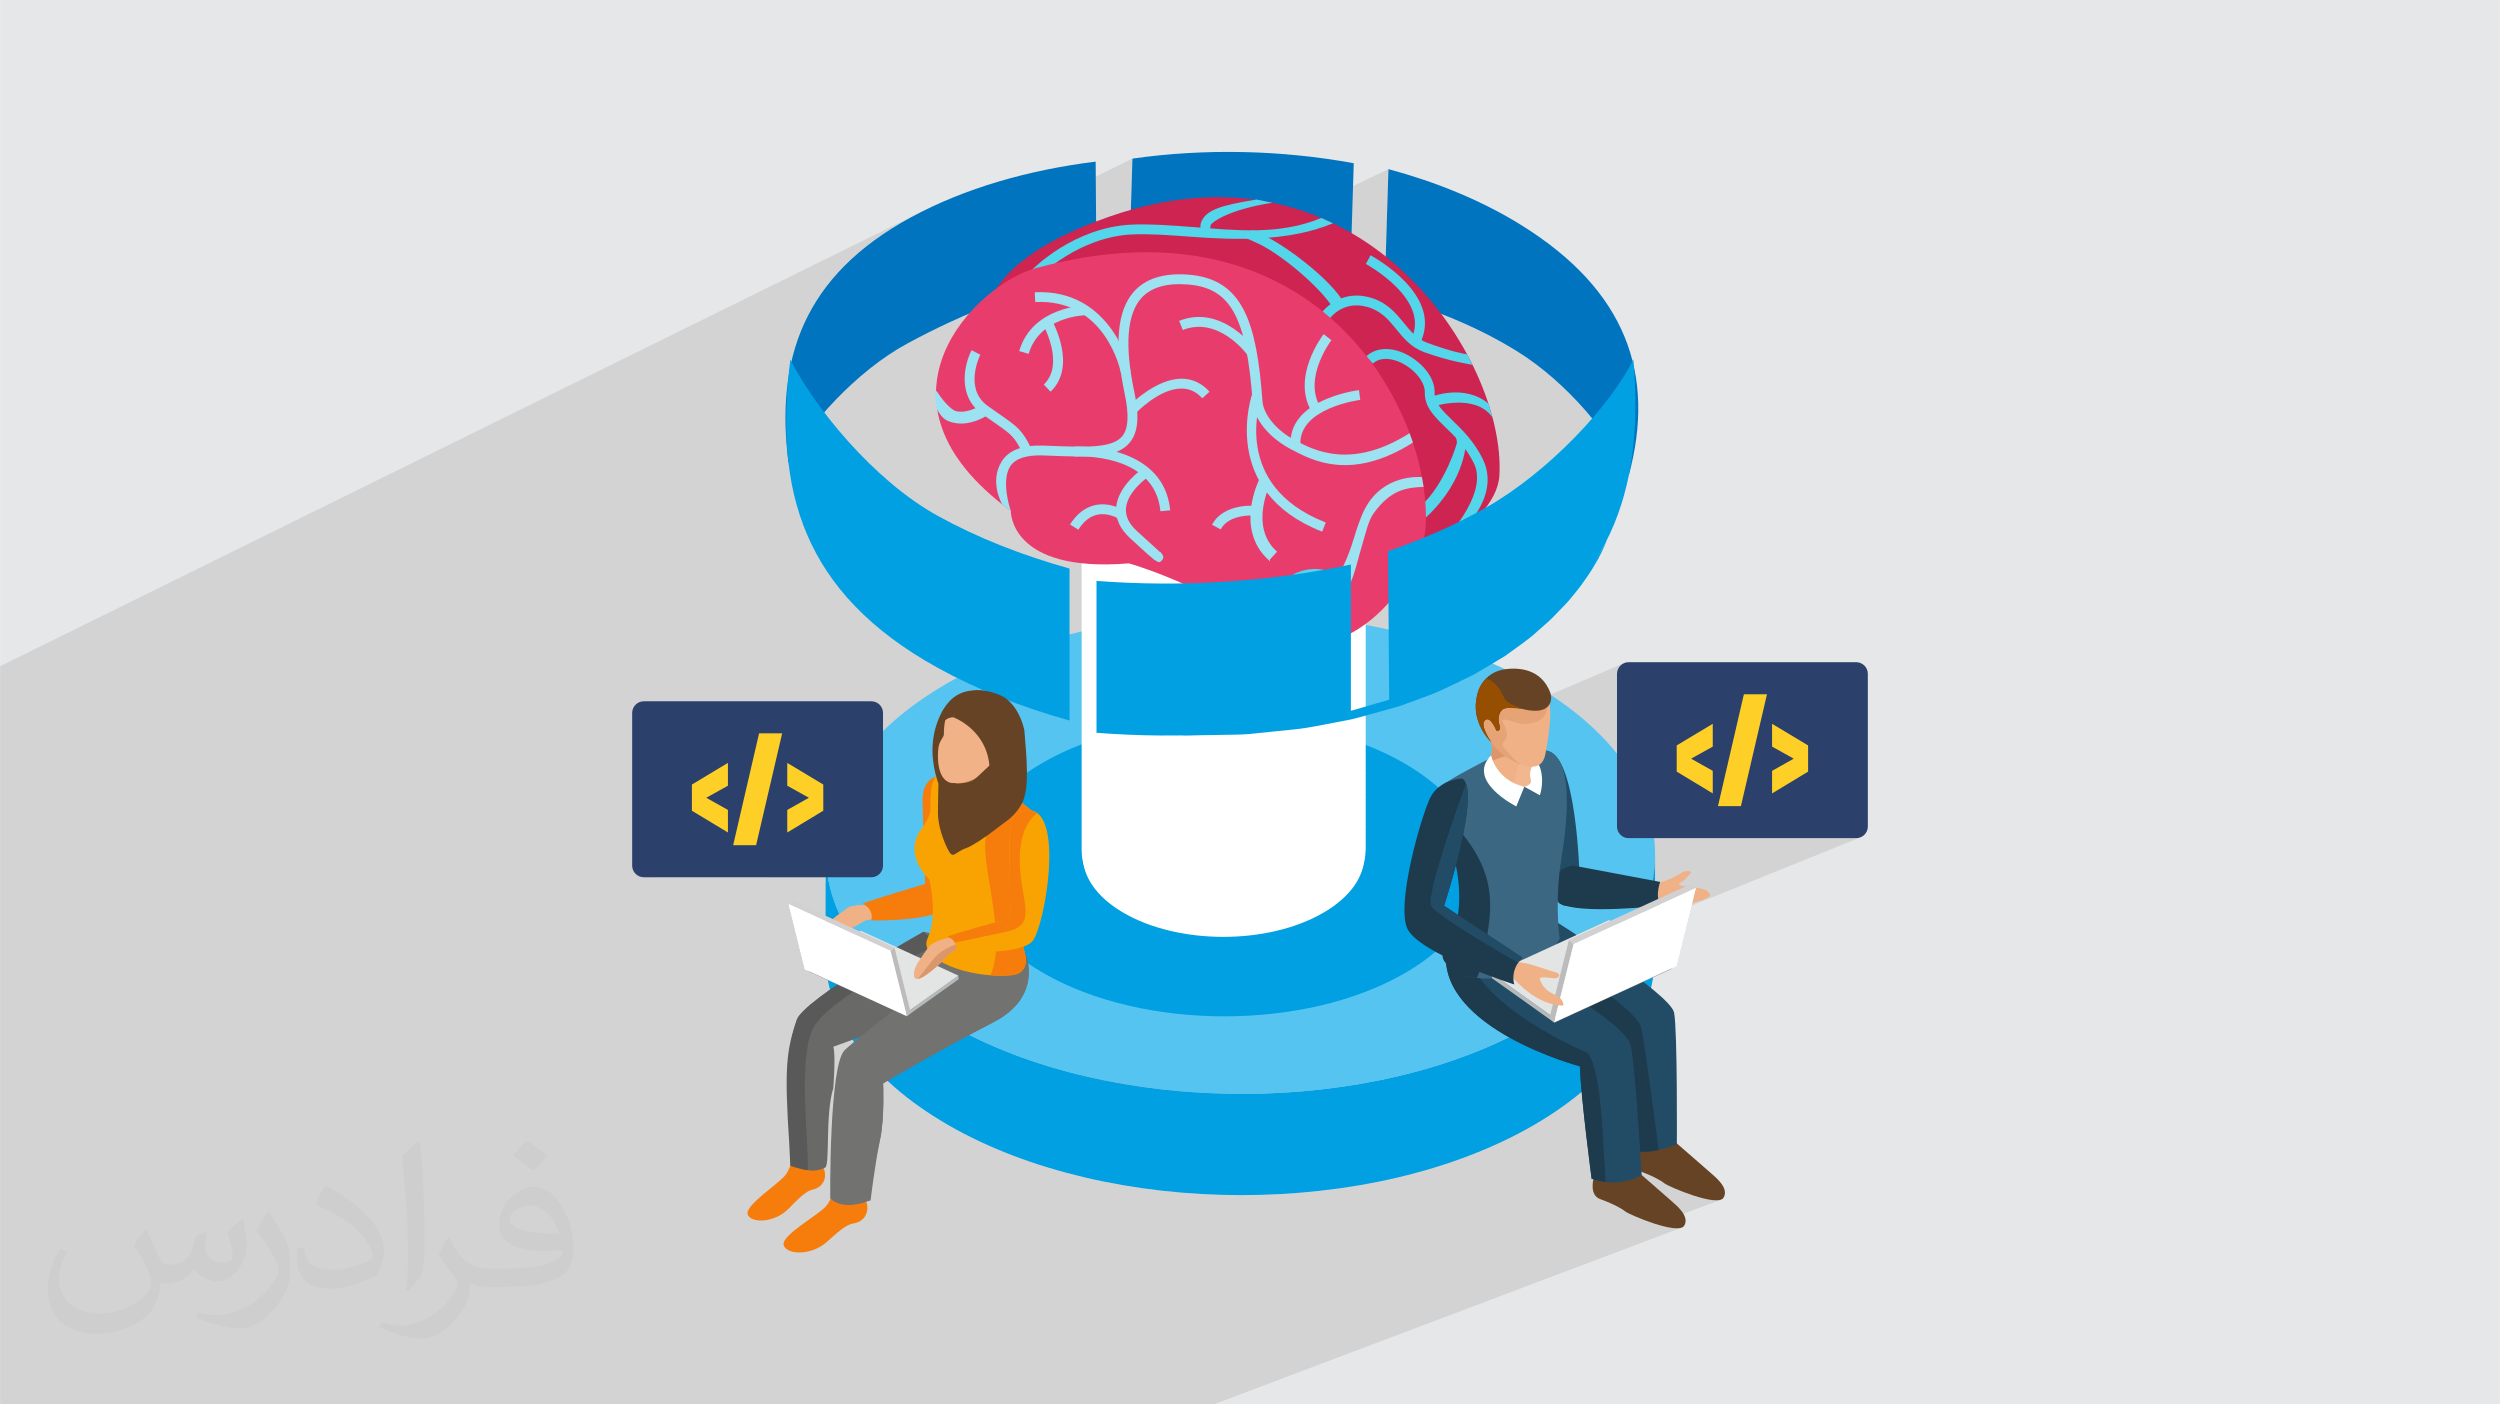 <?xml version="1.0" encoding="UTF-8"?>
<!DOCTYPE svg PUBLIC "-//W3C//DTD SVG 1.0//EN" "http://www.w3.org/TR/2001/REC-SVG-20010904/DTD/svg10.dtd">
<!-- Creator: CorelDRAW -->
<svg xmlns="http://www.w3.org/2000/svg" xml:space="preserve" width="3.708in" height="2.083in" version="1.0" style="shape-rendering:geometricPrecision; text-rendering:geometricPrecision; image-rendering:optimizeQuality; fill-rule:evenodd; clip-rule:evenodd"
viewBox="0 0 3708.33 2083.33"
 xmlns:xlink="http://www.w3.org/1999/xlink"
 xmlns:xodm="http://www.corel.com/coreldraw/odm/2003">
 <defs>
  <style type="text/css">
   <![CDATA[
    .str1 {stroke:#00A0E3;stroke-width:3;stroke-miterlimit:2.613}
    .str0 {stroke:#56C4F1;stroke-width:3;stroke-miterlimit:2.613}
    .str2 {stroke:#9CE2F0;stroke-width:3;stroke-miterlimit:2.613}
    .fil37 {fill:#664324}
    .fil0 {fill:#E6E7E8}
    .fil7 {fill:#0074BF;fill-rule:nonzero}
    .fil4 {fill:#00A0E3;fill-rule:nonzero}
    .fil14 {fill:#1D3B4D;fill-rule:nonzero}
    .fil12 {fill:#224C66;fill-rule:nonzero}
    .fil35 {fill:#2B406A;fill-rule:nonzero}
    .fil16 {fill:#3C6782;fill-rule:nonzero}
    .fil9 {fill:#53D5EA;fill-rule:nonzero}
    .fil3 {fill:#56C4F1;fill-rule:nonzero}
    .fil30 {fill:#585958;fill-rule:nonzero}
    .fil15 {fill:#664324;fill-rule:nonzero}
    .fil28 {fill:#696967;fill-rule:nonzero}
    .fil29 {fill:#727271;fill-rule:nonzero}
    .fil23 {fill:#7D8183;fill-rule:nonzero}
    .fil21 {fill:#964F00;fill-rule:nonzero}
    .fil11 {fill:#9CE2F0;fill-rule:nonzero}
    .fil22 {fill:#B4B9BC;fill-rule:nonzero}
    .fil25 {fill:#BDBBBB;fill-rule:nonzero}
    .fil8 {fill:#CD2451;fill-rule:nonzero}
    .fil26 {fill:#D2D0D0;fill-rule:nonzero}
    .fil33 {fill:#DB9669;fill-rule:nonzero}
    .fil18 {fill:#DD9569;fill-rule:nonzero}
    .fil24 {fill:#E3E5E5;fill-rule:nonzero}
    .fil20 {fill:#E6A376;fill-rule:nonzero}
    .fil10 {fill:#E83D6C;fill-rule:nonzero}
    .fil32 {fill:#E8A476;fill-rule:nonzero}
    .fil13 {fill:#EFB185;fill-rule:nonzero}
    .fil34 {fill:#F1B287;fill-rule:nonzero}
    .fil19 {fill:#F2B78F;fill-rule:nonzero}
    .fil27 {fill:#F67C0B;fill-rule:nonzero}
    .fil5 {fill:#F7F7F7;fill-rule:nonzero}
    .fil31 {fill:#F9A302;fill-rule:nonzero}
    .fil36 {fill:#FECF26;fill-rule:nonzero}
    .fil17 {fill:#FEFFFF;fill-rule:nonzero}
    .fil6 {fill:white;fill-rule:nonzero}
    .fil2 {fill:#373435;fill-opacity:0.031}
    .fil1 {fill:#2B2A29;fill-opacity:0.102}
   ]]>
  </style>
 </defs>
 <g id="Layer_x0020_1">
  <polygon class="fil0" points="-0,0 3708.33,0 3708.33,2083.33 -0,2083.33 "/>
  <polygon class="fil1" points="678.95,2083.33 675.96,2083.33 674.93,2083.33 673.55,2083.33 671.35,2083.33 640.96,2083.33 636.37,2083.33 636.36,2083.33 636.35,2083.33 634.22,2083.33 634.07,2083.33 633.91,2083.33 607.65,2083.33 607.05,2083.33 606.7,2083.33 605.88,2083.33 603.29,2083.33 580.43,2083.33 562.76,2083.33 559.72,2083.33 557.84,2083.33 548.89,2083.33 547,2083.33 545.06,2083.33 506.54,2083.33 486.8,2083.33 484.59,2083.33 473.09,2083.33 465.45,2083.33 430.65,2083.33 430.09,2083.33 428.68,2083.33 422.11,2083.33 410.57,2083.33 397.85,2083.33 341.46,2083.33 316.15,2083.33 259.39,2083.33 259.38,2083.33 248.46,2083.33 248.46,2083.33 239.48,2083.33 166.73,2083.33 166.72,2083.33 97.18,2083.33 7.32,2083.33 -0,2083.33 -0,2080.6 -0,2076.68 -0,2075.09 -0,2021.64 -0,2016.93 -0,2015.77 -0,2015.74 -0,2014.65 -0,2014.55 -0,2013.49 -0,2013.42 -0,2012.39 -0,2012.22 -0,2011.75 -0,2011.19 -0,2011.16 -0,2011.1 -0,2010.04 -0,2010.02 -0,2010.02 -0,2007.89 -0,2007.78 -0,2007.69 -0,2006.83 -0,2006.67 -0,2006.49 -0,2005.7 -0,2005.41 -0,2004.75 -0,2004.46 -0,2004.4 -0,2003.58 -0,2003.37 -0,2003.04 -0,2002.44 -0,2002.35 -0,2002.3 -0,2002.22 -0,2001.68 -0,2001.34 -0,2001.02 -0,2001.01 -0,2000.67 -0,2000.34 -0,2000.18 -0,2000.01 -0,1999.68 -0,1999.35 -0,1999.13 -0,1999.02 -0,1998.69 -0,1998.37 -0,1998.35 -0,1998.04 -0,1997.72 -0,1997.39 -0,1997.08 -0,1997.07 -0,1996.76 -0,1996.44 -0,1996.07 -0,1995.8 -0,1995.49 -0,1995.18 -0,1994.87 -0,1994.86 -0,1980.58 -0,1957.63 -0,1957.17 -0,1952.14 -0,1890.61 -0,1852.6 -0,1851.77 -0,1849.99 -0,1849.28 -0,1848.85 -0,1845.67 -0,1837.81 -0,1836.44 -0,1801.66 -0,1733.47 -0,1726.57 -0,1702.99 -0,1679.56 -0,1672.31 -0,1658.25 -0,1658.03 -0,1651.61 -0,1646.67 -0,1645.13 -0,1645.08 -0,1638.65 -0,1632.16 -0,1629.18 -0,1627.68 -0,1625.67 -0,1619.49 -0,1619.17 -0,1612.7 -0,1606.21 -0,1599.72 -0,1593.24 -0,1586.74 -0,1580.26 -0,1573.77 -0,1567.29 -0,1566.72 -0,1548.71 -0,1540.22 -0,1540.2 -0,1489.56 -0,1479.12 -0,1455.33 -0,1452.24 -0,1346.49 -0,1264.58 -0,1264.46 -0,1263.87 -0,1243.94 -0,1243.93 -0,1243.55 -0,1243 -0,1242.89 -0,1233.84 -0,1158.36 -0,1157.22 -0,1126.89 -0,1123.85 -0,1106.44 -0,1102.83 -0,1056.35 -0,988.72 -0,988.32 1374.71,310.28 1367.08,314.05 1359.55,317.91 1352.1,321.87 1342.44,327.22 1333.06,332.66 1323.98,338.19 1315.19,343.82 1306.68,349.54 1298.46,355.34 1290.51,361.23 1282.85,367.22 1275.45,373.29 1268.33,379.45 1261.47,385.7 1254.88,392.03 1248.55,398.46 1242.47,404.97 1236.66,411.56 1231.09,418.24 1225.78,425.01 1220.71,431.86 1215.88,438.8 1211.3,445.81 1206.94,452.92 1202.83,460.1 1198.95,467.37 1197.02,471.25 1679.77,235.28 1677.42,311.28 1169.64,557.26 1169.63,557.3 1169.31,560.69 1168.26,568.1 1167.37,575.57 1166.62,583.11 1166.02,590.71 1165.77,595.03 1395.78,484.11 1401.56,481.36 1407.39,478.64 1413.26,475.93 1419.19,473.25 1425.16,470.59 1431.17,467.96 1437.22,465.36 1432.17,471.35 1427.3,477.52 1422.63,483.89 1418.17,490.44 1413.94,497.17 1409.97,504.07 1406.27,511.14 1402.86,518.36 1399.77,525.74 1397,533.26 1394.59,540.93 1392.53,548.73 1390.87,556.66 1389.62,564.72 1388.99,570.91 2059.52,250.88 2055.51,380.49 1419.91,679.19 1420.17,679.57 1423.57,684.43 1427.16,689.29 1430.94,694.16 1434.93,699.04 1439.12,703.92 1443.51,708.81 1448.11,713.71 1452.93,718.62 1457.95,723.52 1463.19,728.43 1468.65,733.35 1474.33,738.26 1480.24,743.18 1486.37,748.09 1492.74,753 1499.33,757.91 1499.34,758.66 1499.47,760.78 1499.52,761.22 2137.9,465.72 2145.38,468.66 2152.8,471.66 2160.16,474.73 2167.46,477.87 2174.7,481.08 2181.88,484.36 2189,487.7 2196.05,491.11 2203.04,494.59 2209.96,498.15 2216.81,501.76 2223.59,505.44 2230.3,509.2 2236.94,513.02 2243.5,516.91 2249.99,520.87 2257.87,525.89 2265.67,531.14 2273.37,536.61 2280.98,542.28 2288.48,548.13 2295.86,554.16 2303.12,560.34 2310.26,566.67 2317.25,573.13 2322.84,578.48 2422.79,533.33 2421.67,535.57 2324.06,579.65 2324.11,579.7 2330.8,586.37 2337.35,593.13 2343.72,599.95 2349.92,606.84 2355.94,613.77 2361.77,620.73 2357.71,625.36 2353.56,629.98 2349.34,634.61 2345.05,639.22 2340.68,643.83 2336.24,648.43 2331.74,653.02 2327.17,657.58 2322.53,662.12 2317.83,666.64 2313.08,671.13 2308.28,675.59 2303.42,680.01 2298.5,684.39 2293.54,688.74 2288.53,693.04 2283.48,697.29 2278.39,701.48 2273.26,705.63 2268.09,709.72 2262.89,713.74 2257.65,717.7 2252.39,721.6 2247.1,725.42 2241.78,729.17 2236.44,732.84 2231.09,736.43 2225.72,739.93 2220.33,743.35 2214.93,746.68 2209.51,749.91 2204.09,753.05 971.43,1301.36 1136.05,1301.36 2059.5,894.68 2059.82,933.98 1221.3,1301.36 1224.65,1301.36 1224.63,1309.85 2382.52,803.24 2382.29,803.7 2382.05,804.19 2381.78,804.73 2381.48,805.3 2381.17,805.92 2380.83,806.57 2380.46,807.26 2380.07,807.99 1224.61,1313.3 1224.61,1313.77 2379.73,808.65 2379.51,809.08 2379.28,809.52 2379.05,809.98 2378.8,810.44 2378.54,810.91 2378.28,811.4 2378,811.89 2377.72,812.39 1224.61,1316.46 1224.47,1358.44 1179.02,1378.19 1193.94,1438.02 1200.02,1440.81 1200.07,1441.3 1227.91,1454.09 1228.24,1455.86 1228.59,1457.62 1228.96,1459.39 1229.34,1461.15 1229.74,1462.91 1230.15,1464.67 1230.59,1466.43 1231.03,1468.19 1231.02,1468.19 1229.82,1469.04 1228.63,1469.89 1227.44,1470.74 1226.43,1471.46 1226.26,1471.58 1225.09,1472.43 1223.93,1473.26 1222.78,1474.1 1222.76,1474.12 1221.64,1474.93 1220.51,1475.76 1219.39,1476.59 1218.36,1477.36 1218.29,1477.42 1217.19,1478.24 1216.11,1479.06 1215.73,1479.34 1215.04,1479.87 1213.97,1480.68 1212.93,1481.48 1212.39,1481.89 1211.89,1482.28 1210.87,1483.08 1209.85,1483.87 1209.8,1483.91 1208.86,1484.66 1207.87,1485.44 1206.31,1486.7 1206.09,1486.87 1205.95,1486.99 1205.73,1487.17 1204.08,1488.52 1203.17,1489.28 1202.61,1489.74 1200.52,1491.52 1200.36,1491.65 1199.67,1492.26 1198.09,1493.65 1197.42,1494.24 1195.65,1495.85 1195.26,1496.2 1194.89,1496.54 1193.15,1498.21 1192.96,1498.38 1192.74,1498.6 1192.23,1499.11 1191.73,1499.6 1191.24,1500.1 1190.76,1500.59 1190.29,1501.07 1189.83,1501.56 1189.38,1502.04 1188.94,1502.51 1188.93,1502.52 1188.93,1502.53 1188.91,1502.55 1188.7,1502.78 1188.49,1503.01 1188.28,1503.24 1188.08,1503.47 1187.88,1503.7 1187.68,1503.93 1187.48,1504.16 1187.29,1504.38 1187.2,1504.49 1187.16,1504.54 1186.98,1504.76 1186.8,1504.97 1186.62,1505.19 1186.45,1505.4 1186.4,1505.46 2409.13,983.67 2406.19,985.27 2403.63,987.38 2401.52,989.94 2399.92,992.89 2398.91,996.14 2398.56,999.62 2398.56,1118.04 1239.38,1604.24 1238.63,1609.93 1237.62,1618.7 1236.71,1627.8 1235.93,1636.87 1316.35,1603.28 1316.35,1603.28 1321.07,1607.62 1325.9,1611.93 1330.84,1616.2 1335.91,1620.45 1341.09,1624.66 1346.39,1628.84 1351.81,1632.98 1357.35,1637.09 1363,1641.16 1368.77,1645.19 1374.66,1649.19 1380.67,1653.15 1386.8,1657.06 1393.03,1660.94 1399.39,1664.78 1405.87,1668.57 1411.67,1671.76 2453.67,1243.36 2753.37,1243.36 2756.86,1243.01 2760.11,1242 1550.96,1730.81 1555.13,1732.16 1582.23,1739.9 1609.81,1746.83 1637.82,1752.94 1666.21,1758.24 1694.93,1762.73 1723.91,1766.39 1753.11,1769.25 1782.47,1771.29 1811.93,1772.51 1841.44,1772.92 1870.95,1772.51 1900.4,1771.29 1929.74,1769.25 1958.91,1766.39 1978.78,1763.88 2346.13,1619.73 2346.28,1621.41 2346.37,1622.31 2346.59,1624.71 2346.61,1624.92 2346.86,1627.55 2346.91,1628.04 2347.11,1630.2 2347.23,1631.41 2347.38,1632.87 2347.57,1634.81 2347.65,1635.56 2347.91,1638.24 2347.92,1638.27 2348.19,1640.99 2348.26,1641.69 2348.48,1643.72 2348.63,1645.15 2348.76,1646.46 2348.99,1648.63 2349.05,1649.2 2349.34,1651.96 2349.36,1652.11 2349.64,1654.71 2349.74,1655.6 2349.94,1657.46 2350.12,1659.09 2350.24,1660.22 2350.5,1662.57 2350.54,1662.96 2350.85,1665.71 2350.89,1666.05 2351.15,1668.44 2351.28,1669.51 2351.46,1671.17 2351.67,1672.95 2351.77,1673.88 2352.06,1676.37 2352.08,1676.58 2352.39,1679.26 2352.45,1679.77 2352.7,1681.92 2352.84,1683.14 2353.01,1684.56 2353.23,1686.46 2353.31,1687.18 2353.62,1689.76 2353.62,1689.78 2353.92,1692.34 2354,1693 2354.22,1694.88 2354.38,1696.2 2354.52,1697.38 2354.76,1699.35 2354.82,1699.85 2355.11,1702.29 2355.13,1702.44 2355.41,1704.69 2355.5,1705.46 2355.7,1707.04 2355.86,1708.43 2355.98,1709.36 2356.22,1711.32 2356.26,1711.63 2356.53,1713.85 2356.57,1714.14 2356.8,1716.03 2356.91,1716.88 2357.06,1718.16 2357.24,1719.54 2357.32,1720.23 2357.56,1722.11 2357.57,1722.24 2357.82,1724.2 2357.87,1724.58 2358.06,1726.11 2358.17,1726.96 2358.3,1727.95 2358.46,1729.25 2358.52,1729.72 2358.74,1731.43 2358.74,1731.43 2358.94,1733.07 2359,1733.49 2359.15,1734.64 2359.25,1735.45 2359.34,1736.14 2359.48,1737.29 2359.52,1737.57 2359.7,1738.91 2359.71,1739 2359.86,1740.19 2359.91,1740.59 2360.02,1741.37 2360.1,1742.05 2360.16,1742.48 2360.28,1743.37 2360.29,1743.5 2360.41,1744.44 2360.43,1744.56 2360.52,1745.28 2360.56,1745.59 2360.62,1746.04 2360.69,1746.49 2360.71,1746.69 2360.78,1747.23 2360.79,1747.26 2360.85,1747.72 2360.86,1747.81 2360.9,1748.09 2360.91,1748.23 2360.93,1748.36 2360.94,1748.49 2360.95,1748.52 2360.96,1748.57 2360.96,1748.57 2361,1748.59 2361.08,1748.61 2361.12,1748.63 2362.56,1749.12 2362.6,1749.13 2363.58,1749.46 2363.14,1751.52 2362.65,1754.78 2362.39,1758.87 2362.61,1763.42 2363.12,1765.82 2434.89,1738.27 2440.57,1740.47 2445.93,1742.72 2450.93,1745 2455.53,1747.26 2459.7,1749.47 2463.37,1751.61 2466.52,1753.65 2469.1,1755.54 2471.05,1756.77 2474.34,1758.5 2478.8,1760.62 2484.23,1763.03 2490.45,1765.62 2497.26,1768.3 2504.48,1770.96 2511.93,1773.49 2519.39,1775.79 2526.7,1777.76 2533.66,1779.3 2540.08,1780.29 2545.78,1780.64 2550.55,1780.24 2554.23,1778.98 2456.64,1815.97 2461.06,1817.33 2468.36,1819.3 2475.31,1820.83 2481.73,1821.82 2487.42,1822.17 2492.19,1821.77 2495.86,1820.51 1800.38,2083.33 1751.16,2083.33 1659.35,2083.33 1611.22,2083.33 1578.41,2083.33 1535.83,2083.33 1495.73,2083.33 1493.99,2083.33 1493.92,2083.33 1491.26,2083.33 1491.11,2083.33 1491.05,2083.33 1491.04,2083.33 1490.89,2083.33 1490.82,2083.33 1490.48,2083.33 1490.15,2083.33 1489.79,2083.33 1489.06,2083.33 1488.84,2083.33 1487.63,2083.33 1487.55,2083.33 1486.16,2083.33 1485.63,2083.33 1484.45,2083.33 1483.31,2083.33 1482.49,2083.33 1480.62,2083.33 1480.31,2083.33 1477.89,2083.33 1477.56,2083.33 1475.24,2083.33 1474.12,2083.33 1472.37,2083.33 1470.35,2083.33 1469.3,2083.33 1466.23,2083.33 1466.01,2083.33 1462.52,2083.33 1458.84,2083.33 1457.05,2083.33 1454.96,2083.33 1452,2083.33 1450.91,2083.33 1446.68,2083.33 1446.67,2083.33 1442.27,2083.33 1441.05,2083.33 1437.69,2083.33 1435.17,2083.33 1432.96,2083.33 1429.04,2083.33 1428.06,2083.33 1423.02,2083.33 1422.67,2083.33 1417.84,2083.33 1416.06,2083.33 1412.52,2083.33 1409.24,2083.33 1407.07,2083.33 1402.21,2083.33 1401.49,2083.33 1395.79,2083.33 1395,2083.33 1389.98,2083.33 1387.59,2083.33 1384.05,2083.33 1380.02,2083.33 1378.04,2083.33 1372.29,2083.33 1371.91,2083.33 1365.7,2083.33 1364.41,2083.33 1359.4,2083.33 1356.39,2083.33 1353.03,2083.33 1348.26,2083.33 1346.57,2083.33 1340.06,2083.33 1340.01,2083.33 1333.47,2083.33 1331.65,2083.33 1326.83,2083.33 1323.22,2083.33 1320.14,2083.33 1314.7,2083.33 1313.4,2083.33 1306.62,2083.33 1306.11,2083.33 1299.8,2083.33 1297.47,2083.33 1292.97,2083.33 1288.78,2083.33 1286.09,2083.33 1280.07,2083.33 1279.21,2083.33 1272.31,2083.33 1271.32,2083.33 1265.41,2083.33 1262.58,2083.33 1258.5,2083.33 1253.83,2083.33 1251.59,2083.33 1245.09,2083.33 1244.71,2083.33 1237.83,2083.33 1236.38,2083.33 1234.98,2083.33 1230.97,2083.33 1227.71,2083.33 1224.15,2083.33 1219.07,2083.33 1217.33,2083.33 1210.58,2083.33 1210.49,2083.33 1203.85,2083.33 1201.98,2083.33 1197.18,2083.33 1193.55,2083.33 1190.55,2083.33 1185.2,2083.33 1183.98,2083.33 1177.48,2083.33 1176.96,2083.33 1171.04,2083.33 1168.83,2083.33 1164.68,2083.33 "/>
  <path class="fil2" d="M216.29 1824.69c7.08,10.73 11.67,21.04 16.15,32.5 3.33,6.67 5.1,18.96 20.73,18.96 4.58,0 11.15,-1.35 16.98,-4.58 6.56,-3.44 11.56,-8.65 14.17,-16.56l6.25 -21.04 15.21 -7.5 1.04 1.04c-2.08,7.92 -2.6,15.52 -2.6,21.46 0,17.6 15.21,24.27 27.29,24.27 7.08,0 13.44,-3.44 13.44,-9.9 0,-8.33 -3.54,-22.5 -8.13,-35.21 7.08,-7.08 14.17,-14.17 22.29,-19.9l1.25 0.63c3.54,15 5.52,29.79 5.52,39.69 0,9.69 -4.27,20.42 -7.81,27.4 -7.29,13.75 -20.21,24.69 -35.83,24.69 -11.87,0 -25.1,-5.94 -34.17,-16.98l-0.52 0c-8.54,10.63 -21.77,20.21 -42.92,20.21l-6.56 0c-1.04,13.96 -4.06,23.85 -8.65,32.71 -12.6,24.58 -50,41.98 -85.21,41.98 -48.96,0 -73.54,-28.23 -73.54,-65.83 0,-23.23 7.6,-44.79 19.27,-60.1l9.58 3.96c-7.29,13.96 -12.19,27.08 -12.19,40 0,35.21 28.65,51.98 61.67,51.98 30.63,0 68.54,-19.48 75.42,-42.08 -2.6,-24.69 -11.87,-36.25 -26.04,-58.75 4.27,-7.5 9.79,-15 16.67,-23.02l1.25 0 0 0 0 0 -0.01 -0.04zm564.69 -132.5c10.31,6.46 20.42,14.06 30.31,22.81 -5.52,7.81 -12.4,14.9 -20.94,21.15 -9.9,-8.02 -19.79,-14.9 -29.9,-22.19 6.87,-7.71 13.65,-15.1 20.52,-21.77l0 0 0 0 0 0 0 0 0 0 0.01 0zm5.31 96.25c-16.67,0 -30.31,10.94 -30.31,19.06 0,17.4 33.33,22.81 73.23,22.6 -5,-20.42 -22.5,-41.67 -42.92,-41.67l0 0.01zm-37.4 93.13c21.67,0 40.63,-0.63 55.1,-4.27 16.15,-4.06 29.79,-12.19 29.79,-17.81 0,-1.46 0,-3.23 -0.52,-4.69 -9.06,0.83 -19.48,0.83 -28.54,0.83 -29.37,0 -51.87,-6.67 -60.73,-23.13 -2.19,-4.58 -3.75,-9.69 -3.75,-15.52 0,-15.94 6.87,-31.46 18.96,-42.19 10.1,-8.85 21.25,-14.37 32.6,-14.37 20.52,0 36.87,16.46 48.33,42.4 6.25,14.17 10.52,30.52 10.52,51.15 0,13.75 -3.75,25.31 -12.29,33.85 -15.94,15.42 -45.31,21.25 -90.31,21.25l-20.42 0 0 0 -5.31 0c-11.15,0 -19.17,-1.98 -25.52,-6.87l-1.04 0c0.31,2.6 0.52,5.1 0.52,7.5 0,10.1 -3.33,23.02 -10.1,33.33 -20,29.69 -41.67,42.6 -60.42,42.6 -18.96,0 -42.19,-7.29 -63.13,-16.77l3.75 -7.29c6.77,2.81 16.15,4.69 29.06,4.69 33.85,0 78.33,-32.5 83.85,-64.27 -1.25,-2.6 -3.54,-6.04 -6.77,-9.69 -9.9,-11.77 -16.15,-21.56 -21.98,-31.87 5,-9.9 9.58,-17.81 13.85,-25l1.77 -0.21c14.48,29.48 27.6,46.35 56.87,46.35l4.58 0 0 0 21.25 0 0 0 0 0 0 0 0 0 0 0 0.04 0zm-146.67 31.15c2.5,-13.54 2.71,-28.75 2.71,-42.92l0 -21.04c0,-39.27 -5,-96.35 -9.06,-133.54 7.08,-7.6 16.98,-16.56 24.79,-22.6l2.29 0.63c5.31,46.77 6.56,100.94 6.56,151.04 0,13.13 -0.52,25.94 -1.77,35.31 -0.73,11.87 -7.6,20.83 -22.29,34.58l-3.23 -1.46zm-150.94 -61.98c0.73,18.44 9.79,32.92 41.46,32.92 19.69,0 36.35,-5.1 54.79,-13.85 3.33,-1.46 5.1,-3.44 5.1,-5.1 0,-11.56 -8.85,-26.87 -23.75,-40.83 -14.48,-13.13 -33.65,-24.69 -51.56,-32.4 -6.15,-2.6 -8.13,-5.31 -8.13,-7.92 0,-5.31 7.08,-16.46 12.92,-24.48l1.98 -0.21c20.52,10.73 43.44,26.67 60.42,44.37 15.42,16.35 25,32.92 25,50.94 0,13.33 -4.06,25.83 -10.63,37.5 -22.5,11.35 -46.46,20 -70.21,20 -28.85,0 -48.54,-13.54 -48.54,-45.31 0,-3.44 0,-8.75 1.25,-15.63l9.9 0 0 0 0 0 0 0 0 0 0 0 -0.01 0zm-52.19 -52.4l17.92 28.96c6.56,10.73 12.71,22.4 12.71,40.83l0 23.54c0,19.06 -12.19,39.48 -31.87,59.69 -15.42,13.65 -29.06,19.48 -41.67,19.48 -18.75,0 -40.21,-5.83 -65,-16.46l2.81 -7.29c7.81,2.08 16.87,3.85 28.02,3.85 35.63,-0.21 72.08,-26.25 88.75,-58.02 1.98,-3.65 2.71,-7.08 2.71,-9.48 0,-3.65 -1.98,-7.71 -3.54,-11.35 -9.06,-17.08 -19.17,-32.71 -30.31,-47.19 5.83,-9.17 11.67,-18.02 18.02,-26.77l1.46 0.21 0 0 0 0 0 0 0 0 0 0 -0.01 0z"/>
  <g id="_2371358855536">
   <path class="fil3" d="M2273.5 1014.45c241.01,139.13 242.34,364.74 2.83,503.91 -239.46,139.19 -628.97,139.19 -869.99,0 -241.02,-139.17 -242.3,-364.78 -2.84,-503.91 239.47,-139.17 628.98,-139.17 869.99,0z"/>
   <path class="fil3" d="M2290.74 1279.04c0.11,63.56 -44.28,124.4 -124.92,171.26 -88.39,51.37 -204.76,77.06 -321.38,77.06 -116.5,0 -233.22,-25.69 -322.28,-77.09 -81.81,-47.24 -126.93,-108.6 -127.02,-172.65 0,-2.12 0.02,-4.23 0.09,-6.28 -0.08,-1.93 -0.09,-3.82 -0.09,-5.73 -0.09,-63.55 44.25,-124.4 124.92,-171.3 88.44,-51.37 204.78,-77.04 321.33,-77.04 116.57,0 233.33,25.69 322.31,77.11 81.84,47.22 126.96,108.56 127.05,172.64 0,1.97 -0.05,3.96 -0.11,6.02l0 0.11c0.06,2 0.11,3.93 0.11,5.88zm-101.91 -228.2c-93.38,-53.92 -216.77,-83.65 -347.45,-83.65 -130.68,0 -253.82,29.73 -346.6,83.65 -96.84,56.33 -150.09,132.59 -149.95,214.87 0,1.88 0.02,3.77 0.11,5.65 2.5,80.57 56.32,155.13 152.06,210.48 93.39,53.87 216.81,83.61 347.44,83.61 130.73,0 253.83,-29.73 346.65,-83.64 94.33,-54.83 147.31,-128.67 149.84,-208.5 0.06,-2.11 0.09,-4.18 0.09,-6.33 -0.09,-82.78 -54.14,-159.49 -152.19,-216.12l0 -0z"/>
   <path class="fil3 str0" d="M1395.23 1271.35c2.78,-61.34 46.85,-119.66 124.83,-164.98 88.44,-51.4 204.78,-77.07 321.33,-77.07 116.57,0 233.32,25.69 322.31,77.12 79.28,45.7 124.12,104.74 126.94,166.64l0 0.11c0.06,2 0.11,3.93 0.11,5.87 0.11,63.56 -44.28,124.4 -124.92,171.26 -88.4,51.38 -204.76,77.06 -321.38,77.06 -116.5,0 -233.22,-25.68 -322.28,-77.09 -81.81,-47.24 -126.93,-108.59 -127.03,-172.65 0,-2.12 0.03,-4.23 0.09,-6.28zm945.71 1.94c-2.49,-80.59 -56.3,-155.14 -152.1,-210.46 -93.37,-53.9 -216.77,-83.61 -347.44,-83.61 -130.69,0 -253.83,29.71 -346.6,83.66 -94.33,54.81 -147.31,128.64 -149.84,208.46 -0.09,2.12 -0.11,4.22 -0.11,6.34 0.11,82.8 54.16,159.56 152.16,216.13 93.4,53.89 216.81,83.6 347.45,83.6 130.73,0 253.83,-29.71 346.65,-83.63 96.82,-56.29 150.06,-132.56 149.94,-214.83 0,-1.88 -0.03,-3.74 -0.09,-5.68z"/>
   <path class="fil4" d="M2455.11 1268.17l-0.44 150.16c-0.29,90.61 -59.87,181.1 -178.81,250.25 -239.46,139.12 -628.98,139.12 -869.99,0 -121.29,-70.05 -181.87,-162 -181.57,-253.77l0.48 -150.15c-0.25,91.74 60.3,183.68 181.58,253.7 241.02,139.18 630.52,139.18 869.99,0 118.94,-69.13 178.54,-159.58 178.77,-250.19z"/>
   <path class="fil5" d="M2033.57 1164.54c121.41,70.13 122.05,183.86 1.34,254.01 -120.61,70.08 -316.94,70.08 -438.31,0 -121.53,-70.15 -122.16,-183.88 -1.53,-254.01 120.66,-70.1 317.04,-70.1 438.5,0z"/>
   <path class="fil4" d="M2082.81 1132.12c148.74,85.85 149.54,225.21 1.64,311.14 -73.89,42.95 -170.98,64.43 -268.18,64.43 -97.2,0.01 -194.53,-21.46 -268.9,-64.38 -148.88,-85.98 -149.66,-225.34 -1.9,-311.19 147.9,-85.95 388.48,-85.95 537.34,0z"/>
   <path class="fil4" d="M1990.55 1176.68c97.47,56.31 98,147.62 1.07,203.92 -96.89,56.31 -254.56,56.31 -352,0 -97.59,-56.3 -98.09,-147.61 -1.25,-203.92 96.93,-56.31 254.57,-56.31 352.17,0z"/>
   <path class="fil4" d="M1666.69 1190.1c-82.89,48.06 -82.57,124.94 -0.94,172.44 81.75,47.61 214.83,48.16 297.81,0 82.29,-47.5 82.7,-124.81 0.95,-172.44 -81.96,-47.55 -215.53,-47.55 -297.82,0z"/>
   <path class="fil6 str1" d="M1666.69 1182.94c-82.89,48.06 -82.57,124.94 -0.94,172.44 81.75,47.61 214.83,48.16 297.81,0 82.29,-47.5 82.7,-124.81 0.95,-172.44 -81.96,-47.55 -215.53,-47.55 -297.82,0z"/>
   <path class="fil6" d="M1666.69 1175.78c-82.89,48.06 -82.57,124.94 -0.94,172.44 81.75,47.61 214.83,48.16 297.81,0 82.29,-47.5 82.7,-124.82 0.95,-172.44 -81.96,-47.55 -215.53,-47.55 -297.82,0z"/>
   <path class="fil6" d="M1666.69 1168.61c-82.89,48.06 -82.57,124.94 -0.94,172.44 81.75,47.61 214.83,48.15 297.81,0 82.29,-47.5 82.7,-124.81 0.95,-172.44 -81.96,-47.55 -215.53,-47.55 -297.82,0z"/>
   <path class="fil6" d="M1666.69 1161.45c-82.89,48.05 -82.57,124.93 -0.94,172.44 81.75,47.61 214.83,48.15 297.81,0 82.29,-47.5 82.7,-124.81 0.95,-172.44 -81.96,-47.55 -215.53,-47.55 -297.82,0z"/>
   <path class="fil6" d="M1666.69 1154.29c-82.89,48.06 -82.57,124.93 -0.94,172.44 81.75,47.61 214.83,48.15 297.81,0 82.29,-47.5 82.7,-124.81 0.95,-172.44 -40.98,-23.78 -94.86,-35.67 -148.78,-35.67 -53.93,0 -107.89,11.89 -149.04,35.67z"/>
   <path class="fil6" d="M1666.69 1147.13c-82.89,48.05 -82.57,124.93 -0.94,172.44 81.75,47.61 214.83,48.15 297.81,0 82.29,-47.5 82.7,-124.82 0.95,-172.44 -40.91,-23.74 -94.69,-35.63 -148.53,-35.67l-0.5 0c-53.84,0.04 -107.7,11.93 -148.79,35.67z"/>
   <path class="fil6" d="M1666.69 1139.96c-82.89,48.05 -82.57,124.94 -0.94,172.44 81.75,47.61 214.83,48.15 297.81,0 82.29,-47.5 82.7,-124.82 0.95,-172.44 -81.96,-47.55 -215.53,-47.55 -297.82,0z"/>
   <path class="fil6" d="M1666.69 1132.8c-82.89,48.05 -82.57,124.93 -0.94,172.44 81.75,47.61 214.83,48.15 297.81,0 82.29,-47.5 82.7,-124.82 0.95,-172.44 -81.96,-47.55 -215.53,-47.55 -297.82,0z"/>
   <path class="fil6" d="M1666.69 1125.64c-82.89,48.05 -82.57,124.93 -0.94,172.44 81.75,47.61 214.83,48.15 297.81,0 82.29,-47.5 82.7,-124.82 0.95,-172.44 -81.96,-47.56 -215.53,-47.56 -297.82,0z"/>
   <path class="fil6" d="M1666.69 1118.48c-82.89,48.04 -82.57,124.93 -0.94,172.44 81.75,47.61 214.83,48.14 297.81,0 82.29,-47.5 82.7,-124.82 0.95,-172.44 -81.96,-47.56 -215.53,-47.56 -297.82,0z"/>
   <path class="fil6" d="M1666.69 1111.31c-82.89,48.04 -82.57,124.93 -0.94,172.44 81.75,47.61 214.83,48.14 297.81,0 82.29,-47.5 82.7,-124.82 0.95,-172.44 -81.96,-47.55 -215.53,-47.55 -297.82,0z"/>
   <path class="fil6" d="M1666.69 1104.15c-82.89,48.04 -82.57,124.93 -0.94,172.44 81.75,47.61 214.83,48.14 297.81,0 82.29,-47.5 82.7,-124.82 0.95,-172.44 -81.96,-47.55 -215.53,-47.55 -297.82,0z"/>
   <path class="fil6" d="M1666.69 1096.99c-82.89,48.04 -82.57,124.93 -0.94,172.44 81.75,47.61 214.83,48.13 297.81,0 82.29,-47.5 82.7,-124.82 0.95,-172.44 -81.96,-47.56 -215.53,-47.56 -297.82,0z"/>
   <path class="fil6" d="M1666.69 1089.83c-82.89,48.03 -82.57,124.93 -0.94,172.44 81.75,47.61 214.83,48.13 297.81,0 82.29,-47.51 82.7,-124.82 0.95,-172.44 -81.96,-47.56 -215.53,-47.56 -297.82,0z"/>
   <path class="fil6" d="M1666.69 1082.67c-82.89,48.04 -82.57,124.93 -0.94,172.44 81.75,47.61 214.83,48.14 297.81,0 82.29,-47.51 82.7,-124.82 0.95,-172.44 -81.96,-47.56 -215.53,-47.56 -297.82,0z"/>
   <path class="fil6" d="M1666.69 1075.5c-82.89,48.04 -82.57,124.93 -0.94,172.44 81.75,47.61 214.83,48.13 297.81,0 82.29,-47.51 82.7,-124.82 0.95,-172.44 -40.98,-23.78 -94.86,-35.67 -148.78,-35.67 -53.93,0 -107.89,11.89 -149.04,35.67z"/>
   <path class="fil6" d="M1666.69 1068.34c-82.89,48.04 -82.57,124.93 -0.94,172.44 81.75,47.61 214.83,48.13 297.81,0 82.29,-47.51 82.7,-124.83 0.95,-172.44 -81.96,-47.56 -215.53,-47.56 -297.82,0z"/>
   <path class="fil6" d="M1666.69 1061.18c-82.89,48.03 -82.57,124.93 -0.94,172.44 81.75,47.61 214.83,48.13 297.81,0 82.29,-47.51 82.7,-124.83 0.95,-172.44 -81.96,-47.56 -215.53,-47.56 -297.82,0z"/>
   <path class="fil6" d="M1666.69 1054.02c-82.89,48.03 -82.57,124.93 -0.94,172.44 81.75,47.61 214.83,48.13 297.81,0 82.29,-47.51 82.7,-124.83 0.95,-172.44 -81.96,-47.56 -215.53,-47.56 -297.82,0z"/>
   <path class="fil6" d="M1666.69 1046.85c-82.89,48.03 -82.57,124.93 -0.94,172.44 81.75,47.6 214.83,48.11 297.81,0 82.29,-47.52 82.7,-124.83 0.95,-172.44 -81.96,-47.56 -215.53,-47.56 -297.82,0z"/>
   <path class="fil6" d="M1666.69 1039.69c-82.89,48.02 -82.57,124.93 -0.94,172.44 81.75,47.61 214.83,48.12 297.81,0 82.29,-47.51 82.7,-124.83 0.95,-172.44 -81.96,-47.56 -215.53,-47.56 -297.82,0z"/>
   <path class="fil6" d="M1666.69 1032.53c-82.89,48.02 -82.57,124.93 -0.94,172.44 81.75,47.6 214.83,48.11 297.81,0 82.29,-47.52 82.7,-124.83 0.95,-172.44 -81.96,-47.56 -215.53,-47.56 -297.82,0z"/>
   <path class="fil6" d="M1666.69 1025.37c-82.89,48.02 -82.57,124.93 -0.94,172.44 81.75,47.61 214.83,48.11 297.81,0 82.29,-47.52 82.7,-124.83 0.95,-172.44 -81.96,-47.56 -215.53,-47.56 -297.82,0z"/>
   <path class="fil6" d="M1666.69 1018.2c-82.89,48.02 -82.57,124.93 -0.94,172.44 81.75,47.6 214.83,48.11 297.81,0 82.29,-47.52 82.7,-124.83 0.95,-172.44 -81.96,-47.57 -215.53,-47.57 -297.82,0z"/>
   <path class="fil6" d="M1666.69 1011.04c-82.89,48.02 -82.57,124.92 -0.94,172.44 81.75,47.61 214.83,48.11 297.81,0 82.29,-47.52 82.7,-124.83 0.95,-172.44 -81.96,-47.56 -215.53,-47.56 -297.82,0z"/>
   <path class="fil6" d="M1666.69 1003.88c-82.89,48.02 -82.57,124.92 -0.94,172.44 81.75,47.6 214.83,48.11 297.81,0 82.29,-47.52 82.7,-124.83 0.95,-172.44 -81.96,-47.57 -215.53,-47.57 -297.82,0z"/>
   <path class="fil6" d="M1666.69 996.72c-82.89,48.01 -82.57,124.92 -0.94,172.44 81.75,47.61 214.83,48.11 297.81,0 82.29,-47.52 82.7,-124.83 0.95,-172.44 -81.96,-47.57 -215.53,-47.57 -297.82,0z"/>
   <path class="fil6" d="M1666.69 989.56c-82.89,48.01 -82.57,124.92 -0.94,172.44 81.75,47.6 214.83,48.1 297.81,0 82.29,-47.52 82.7,-124.84 0.95,-172.44 -81.96,-47.57 -215.53,-47.57 -297.82,0z"/>
   <path class="fil6" d="M1666.69 982.39c-82.89,48.01 -82.57,124.92 -0.94,172.44 81.75,47.61 214.83,48.11 297.81,0 82.29,-47.52 82.7,-124.84 0.95,-172.44 -81.96,-47.56 -215.53,-47.56 -297.82,0z"/>
   <path class="fil6" d="M1666.69 975.23c-82.89,48.01 -82.57,124.92 -0.94,172.44 81.75,47.6 214.83,48.1 297.81,0 82.29,-47.52 82.7,-124.84 0.95,-172.44 -81.96,-47.57 -215.53,-47.57 -297.82,0z"/>
   <path class="fil6" d="M1666.69 968.07c-82.89,48.01 -82.57,124.92 -0.94,172.44 81.75,47.61 214.83,48.09 297.81,0 82.29,-47.52 82.7,-124.84 0.95,-172.44 -81.96,-47.57 -215.53,-47.57 -297.82,0z"/>
   <path class="fil6" d="M1666.69 960.91c-82.89,48 -82.57,124.92 -0.94,172.44 81.75,47.61 214.83,48.1 297.81,0 82.29,-47.52 82.7,-124.84 0.95,-172.44 -81.96,-47.56 -215.53,-47.56 -297.82,0z"/>
   <path class="fil6" d="M1666.69 953.74c-82.89,48 -82.57,124.92 -0.94,172.44 40.88,23.8 94.58,35.83 148.44,35.89 53.86,0.06 107.88,-11.84 149.37,-35.89 82.29,-47.52 82.7,-124.84 0.95,-172.44 -81.96,-47.56 -215.53,-47.56 -297.82,0z"/>
   <path class="fil6" d="M1666.69 946.58c-82.89,48 -82.57,124.92 -0.94,172.44 81.75,47.61 214.83,48.09 297.81,0 82.29,-47.52 82.7,-124.84 0.95,-172.44 -81.96,-47.57 -215.53,-47.57 -297.82,0z"/>
   <path class="fil6" d="M1666.69 939.42c-82.89,48 -82.57,124.92 -0.94,172.44 81.75,47.61 214.83,48.09 297.81,0 82.29,-47.52 82.7,-124.84 0.95,-172.44 -81.96,-47.57 -215.53,-47.57 -297.82,0z"/>
   <path class="fil6" d="M1666.69 932.26c-82.89,48 -82.57,124.92 -0.94,172.44 81.75,47.61 214.83,48.09 297.81,0 82.29,-47.53 82.7,-124.84 0.95,-172.44 -81.96,-47.57 -215.53,-47.57 -297.82,0z"/>
   <path class="fil6" d="M1666.69 925.09c-82.89,48 -82.57,124.91 -0.94,172.44 81.75,47.61 214.83,48.09 297.81,0 82.29,-47.53 82.7,-124.84 0.95,-172.44 -81.96,-47.57 -215.53,-47.57 -297.82,0z"/>
   <path class="fil6" d="M1666.69 917.93c-82.89,48 -82.57,124.92 -0.94,172.44 81.75,47.61 214.83,48.08 297.81,0 82.29,-47.53 82.7,-124.85 0.95,-172.44 -81.96,-47.57 -215.53,-47.57 -297.82,0z"/>
   <path class="fil6" d="M1666.69 910.77c-82.89,47.99 -82.57,124.91 -0.94,172.44 40.88,23.81 94.58,35.83 148.44,35.89 53.86,0.06 107.88,-11.84 149.37,-35.89 82.29,-47.53 82.7,-124.85 0.95,-172.44 -81.96,-47.57 -215.53,-47.57 -297.82,0z"/>
   <path class="fil6" d="M1666.69 903.61c-82.89,47.99 -82.57,124.92 -0.94,172.44 81.75,47.61 214.83,48.08 297.81,0 82.29,-47.53 82.7,-124.85 0.95,-172.44 -40.98,-23.78 -94.86,-35.68 -148.78,-35.68 -53.93,0 -107.89,11.89 -149.04,35.68z"/>
   <path class="fil6" d="M1666.69 896.44c-82.89,47.99 -82.57,124.91 -0.94,172.44 81.75,47.61 214.83,48.08 297.81,0 82.29,-47.53 82.7,-124.85 0.95,-172.44 -81.96,-47.57 -215.53,-47.57 -297.82,0z"/>
   <path class="fil6" d="M1666.69 889.28c-82.89,47.99 -82.57,124.92 -0.94,172.44 81.75,47.61 214.83,48.07 297.81,0 82.29,-47.53 82.7,-124.85 0.95,-172.44 -81.96,-47.57 -215.53,-47.57 -297.82,0z"/>
   <path class="fil6" d="M1666.69 882.12c-82.89,47.98 -82.57,124.91 -0.94,172.44 40.88,23.81 94.58,35.83 148.44,35.89 53.86,0.06 107.88,-11.85 149.37,-35.89 82.29,-47.53 82.7,-124.84 0.95,-172.44 -81.96,-47.57 -215.53,-47.57 -297.82,0z"/>
   <path class="fil6" d="M1666.69 874.96c-82.89,47.98 -82.57,124.92 -0.94,172.44 81.75,47.61 214.83,48.08 297.81,0 82.29,-47.53 82.7,-124.85 0.95,-172.44 -81.96,-47.57 -215.53,-47.57 -297.82,0z"/>
   <path class="fil6" d="M1666.69 867.8c-82.89,47.98 -82.57,124.92 -0.94,172.44 81.75,47.61 214.83,48.07 297.81,0 82.29,-47.53 82.7,-124.85 0.95,-172.44 -40.91,-23.75 -94.69,-35.65 -148.53,-35.68l-0.5 0c-53.84,0.04 -107.7,11.93 -148.79,35.68z"/>
   <path class="fil6" d="M1666.69 860.63c-82.89,47.98 -82.57,124.92 -0.94,172.44 81.75,47.61 214.83,48.07 297.81,0 82.29,-47.53 82.7,-124.85 0.95,-172.44 -40.91,-23.75 -94.69,-35.65 -148.53,-35.69l-0.5 0c-53.84,0.04 -107.7,11.93 -148.79,35.69z"/>
   <path class="fil6" d="M1666.69 853.47c-82.89,47.98 -82.57,124.91 -0.94,172.44 40.82,23.78 94.44,35.79 148.22,35.88l0.52 0c53.76,0.01 107.66,-11.89 149.07,-35.88 82.29,-47.54 82.7,-124.85 0.95,-172.44 -81.96,-47.58 -215.53,-47.58 -297.82,0z"/>
   <path class="fil6" d="M1666.69 846.31c-82.89,47.98 -82.57,124.91 -0.94,172.44 40.88,23.8 94.58,35.82 148.44,35.88 53.86,0.06 107.88,-11.85 149.37,-35.88 82.29,-47.54 82.7,-124.85 0.95,-172.44 -81.96,-47.57 -215.53,-47.57 -297.82,0z"/>
   <path class="fil6" d="M1666.69 839.15c-82.89,47.98 -82.57,124.91 -0.94,172.44 81.75,47.61 214.83,48.07 297.81,0 82.29,-47.54 82.7,-124.85 0.95,-172.44 -81.96,-47.58 -215.53,-47.58 -297.82,0z"/>
   <path class="fil6" d="M1666.69 831.98c-82.89,47.97 -82.57,124.91 -0.94,172.44 81.75,47.61 214.83,48.06 297.81,0 82.29,-47.54 82.7,-124.85 0.95,-172.44 -81.96,-47.58 -215.53,-47.58 -297.82,0z"/>
   <path class="fil6" d="M1666.69 824.82c-82.89,47.97 -82.57,124.91 -0.94,172.44 81.75,47.61 214.83,48.07 297.81,0 82.29,-47.54 82.7,-124.85 0.95,-172.44 -81.96,-47.58 -215.53,-47.58 -297.82,0z"/>
   <path class="fil6" d="M1666.69 817.66c-82.89,47.97 -82.57,124.91 -0.94,172.44 40.82,23.77 94.44,35.79 148.22,35.88l0.52 0c53.76,0.01 107.66,-11.89 149.07,-35.88 82.29,-47.54 82.7,-124.85 0.95,-172.44 -81.96,-47.58 -215.53,-47.58 -297.82,0z"/>
   <path class="fil6" d="M1666.69 810.5c-82.89,47.96 -82.57,124.91 -0.94,172.44 81.75,47.61 214.83,48.06 297.81,0 82.29,-47.54 82.7,-124.85 0.95,-172.44 -81.96,-47.58 -215.53,-47.58 -297.82,0z"/>
   <path class="fil6" d="M1666.69 803.33c-82.89,47.96 -82.57,124.91 -0.94,172.44 81.75,47.61 214.83,48.06 297.81,0 82.29,-47.54 82.7,-124.85 0.95,-172.44 -81.96,-47.58 -215.53,-47.58 -297.82,0z"/>
   <path class="fil6" d="M1666.69 796.17c-82.89,47.96 -82.57,124.91 -0.94,172.44 81.75,47.61 214.83,48.06 297.81,0 82.29,-47.54 82.7,-124.85 0.95,-172.44 -40.98,-23.8 -94.86,-35.69 -148.78,-35.69 -53.93,0 -107.89,11.89 -149.04,35.69z"/>
   <path class="fil6" d="M1666.69 789.01c-82.89,47.96 -82.57,124.91 -0.94,172.44 81.75,47.61 214.83,48.06 297.81,0 82.29,-47.54 82.7,-124.85 0.95,-172.44 -40.91,-23.76 -94.69,-35.65 -148.53,-35.69l-0.5 0c-53.84,0.04 -107.7,11.93 -148.79,35.69z"/>
   <path class="fil6" d="M1666.69 781.85c-82.89,47.96 -82.57,124.91 -0.94,172.44 81.75,47.61 214.83,48.05 297.81,0 82.29,-47.54 82.7,-124.85 0.95,-172.44 -40.98,-23.79 -94.86,-35.69 -148.78,-35.69 -53.93,0 -107.89,11.9 -149.04,35.69z"/>
   <path class="fil6" d="M1666.69 774.69c-82.89,47.96 -82.57,124.9 -0.94,172.44 40.88,23.81 94.58,35.82 148.44,35.88 53.86,0.06 107.88,-11.85 149.37,-35.88 82.29,-47.54 82.7,-124.85 0.95,-172.44 -81.96,-47.58 -215.53,-47.58 -297.82,0z"/>
   <path class="fil6" d="M1666.69 767.52c-82.89,47.96 -82.57,124.9 -0.94,172.44 81.75,47.61 214.83,48.05 297.81,0 82.29,-47.54 82.7,-124.85 0.95,-172.44 -81.96,-47.59 -215.53,-47.59 -297.82,0z"/>
   <path class="fil6" d="M1666.69 760.36c-82.89,47.95 -82.57,124.9 -0.94,172.44 81.75,47.61 214.83,48.05 297.81,0 82.29,-47.54 82.7,-124.86 0.95,-172.44 -81.96,-47.59 -215.53,-47.59 -297.82,0z"/>
   <path class="fil6" d="M1666.69 753.2c-82.89,47.95 -82.57,124.91 -0.94,172.44 81.75,47.61 214.83,48.05 297.81,0 82.29,-47.54 82.7,-124.86 0.95,-172.44 -81.96,-47.58 -215.53,-47.58 -297.82,0z"/>
   <path class="fil6" d="M1666.69 746.04c-82.89,47.95 -82.57,124.9 -0.94,172.44 40.82,23.77 94.44,35.78 148.22,35.87l0.52 0c53.76,0.01 107.66,-11.89 149.07,-35.87 82.29,-47.54 82.7,-124.86 0.95,-172.44 -81.96,-47.58 -215.53,-47.58 -297.82,0z"/>
   <path class="fil6" d="M1666.69 738.87c-82.89,47.95 -82.57,124.9 -0.94,172.44 81.75,47.61 214.83,48.04 297.81,0 82.29,-47.54 82.7,-124.86 0.95,-172.44 -40.98,-23.79 -94.86,-35.69 -148.78,-35.69 -53.93,0 -107.89,11.9 -149.04,35.69z"/>
   <path class="fil6" d="M1666.69 731.71c-82.89,47.94 -82.57,124.9 -0.94,172.44 81.75,47.61 214.83,48.04 297.81,0 82.29,-47.54 82.7,-124.86 0.95,-172.44 -81.96,-47.59 -215.53,-47.59 -297.82,0z"/>
   <path class="fil6" d="M1666.69 724.55c-82.89,47.95 -82.57,124.91 -0.94,172.44 81.75,47.61 214.83,48.04 297.81,0 82.29,-47.54 82.7,-124.86 0.95,-172.44 -81.96,-47.59 -215.53,-47.59 -297.82,0z"/>
   <path class="fil6" d="M1666.69 717.39c-82.89,47.95 -82.57,124.9 -0.94,172.44 81.75,47.61 214.83,48.04 297.81,0 82.29,-47.54 82.7,-124.86 0.95,-172.44 -81.96,-47.59 -215.53,-47.59 -297.82,0z"/>
   <path class="fil6" d="M1666.69 710.22c-82.89,47.95 -82.57,124.9 -0.94,172.44 81.75,47.61 214.83,48.03 297.81,0 82.29,-47.54 82.7,-124.86 0.95,-172.44 -40.98,-23.8 -94.86,-35.69 -148.78,-35.69 -53.93,0 -107.89,11.9 -149.04,35.69z"/>
   <path class="fil6" d="M1666.69 703.06c-82.89,47.94 -82.57,124.9 -0.94,172.44 81.75,47.61 214.83,48.04 297.81,0 82.29,-47.54 82.7,-124.86 0.95,-172.44 -40.98,-23.8 -94.86,-35.7 -148.78,-35.7 -53.93,0 -107.89,11.9 -149.04,35.7z"/>
   <path class="fil6" d="M1666.69 695.9c-82.89,47.94 -82.57,124.9 -0.94,172.44 81.75,47.61 214.83,48.04 297.81,0 82.29,-47.55 82.7,-124.86 0.95,-172.44 -81.96,-47.59 -215.53,-47.59 -297.82,0z"/>
   <path class="fil6" d="M1666.69 688.74c-82.89,47.94 -82.57,124.9 -0.94,172.44 81.75,47.61 214.83,48.03 297.81,0 82.29,-47.55 82.7,-124.86 0.95,-172.44 -81.96,-47.59 -215.53,-47.59 -297.82,0z"/>
   <path class="fil6" d="M1666.69 681.57c-82.89,47.93 -82.57,124.9 -0.94,172.44 81.75,47.61 214.83,48.03 297.81,0 82.29,-47.55 82.7,-124.87 0.95,-172.44 -81.96,-47.59 -215.53,-47.59 -297.82,0z"/>
   <path class="fil6" d="M1666.69 674.41c-82.89,47.93 -82.57,124.89 -0.94,172.44 81.75,47.61 214.83,48.03 297.81,0 82.29,-47.55 82.7,-124.86 0.95,-172.44 -81.96,-47.59 -215.53,-47.59 -297.82,0z"/>
   <path class="fil6" d="M1666.69 667.25c-82.89,47.93 -82.57,124.89 -0.94,172.44 40.88,23.8 94.58,35.81 148.44,35.87 53.86,0.05 107.88,-11.85 149.37,-35.87 82.29,-47.55 82.7,-124.87 0.95,-172.44 -81.96,-47.59 -215.53,-47.59 -297.82,0z"/>
   <path class="fil6" d="M1666.69 660.09c-82.89,47.94 -82.57,124.9 -0.94,172.44 81.75,47.61 214.83,48.02 297.81,0 82.29,-47.55 82.7,-124.87 0.95,-172.44 -81.96,-47.59 -215.53,-47.59 -297.82,0z"/>
   <path class="fil6" d="M1666.69 652.93c-82.89,47.93 -82.57,124.9 -0.94,172.44 81.75,47.61 214.83,48.02 297.81,0 82.29,-47.55 82.7,-124.87 0.95,-172.44 -81.96,-47.59 -215.53,-47.59 -297.82,0z"/>
   <path class="fil6" d="M1666.69 645.76c-82.89,47.93 -82.57,124.9 -0.94,172.44 81.75,47.61 214.83,48.02 297.81,0 82.29,-47.55 82.7,-124.87 0.95,-172.44 -81.96,-47.6 -215.53,-47.6 -297.82,0z"/>
   <path class="fil6" d="M1666.69 638.6c-82.89,47.93 -82.57,124.9 -0.94,172.44 40.88,23.8 94.58,35.81 148.44,35.86 53.86,0.05 107.88,-11.85 149.37,-35.86 82.29,-47.55 82.7,-124.87 0.95,-172.44 -81.96,-47.59 -215.53,-47.59 -297.82,0z"/>
   <path class="fil6" d="M1666.69 631.44c-82.89,47.93 -82.57,124.9 -0.94,172.44 81.75,47.61 214.83,48.02 297.81,0 82.29,-47.55 82.7,-124.87 0.95,-172.44 -81.96,-47.59 -215.53,-47.59 -297.82,0z"/>
   <path class="fil6" d="M1666.69 624.28c-82.89,47.92 -82.57,124.9 -0.94,172.44 81.75,47.61 214.83,48.02 297.81,0 82.29,-47.55 82.7,-124.87 0.95,-172.44 -81.96,-47.59 -215.53,-47.59 -297.82,0z"/>
   <path class="fil6" d="M1666.69 617.11c-82.89,47.92 -82.57,124.89 -0.94,172.44 81.75,47.61 214.83,48.01 297.81,0 82.29,-47.56 82.7,-124.87 0.95,-172.44 -40.98,-23.8 -94.86,-35.7 -148.78,-35.7 -53.93,0 -107.89,11.9 -149.04,35.7z"/>
   <path class="fil6" d="M1666.69 609.95c-82.89,47.93 -82.57,124.89 -0.94,172.44 81.75,47.61 214.83,48.01 297.81,0 82.29,-47.55 82.7,-124.87 0.95,-172.44 -81.96,-47.59 -215.53,-47.59 -297.82,0z"/>
   <path class="fil6" d="M1666.69 602.79c-82.89,47.92 -82.57,124.89 -0.94,172.44 81.75,47.61 214.83,48.01 297.81,0 82.29,-47.56 82.7,-124.87 0.95,-172.44 -81.96,-47.6 -215.53,-47.6 -297.82,0z"/>
   <path class="fil6" d="M1666.69 595.63c-82.89,47.91 -82.57,124.89 -0.94,172.44 81.75,47.61 214.83,48.01 297.81,0 82.29,-47.56 82.7,-124.87 0.95,-172.44 -81.96,-47.6 -215.53,-47.6 -297.82,0z"/>
   <path class="fil6" d="M1666.69 588.46c-82.89,47.91 -82.57,124.89 -0.94,172.44 81.75,47.61 214.83,48.01 297.81,0 82.29,-47.55 82.7,-124.87 0.95,-172.44 -81.96,-47.6 -215.53,-47.6 -297.82,0z"/>
   <path class="fil6" d="M1666.69 581.3c-82.89,47.91 -82.57,124.89 -0.94,172.44 81.75,47.61 214.83,48 297.81,0 82.29,-47.55 82.7,-124.87 0.95,-172.44 -81.96,-47.6 -215.53,-47.6 -297.82,0z"/>
   <path class="fil6" d="M1666.69 574.14c-82.89,47.91 -82.57,124.89 -0.94,172.44 81.75,47.61 214.83,48 297.81,0 82.29,-47.56 82.7,-124.87 0.95,-172.44 -81.96,-47.6 -215.53,-47.6 -297.82,0z"/>
   <path class="fil6" d="M1666.69 566.98c-82.89,47.91 -82.57,124.89 -0.94,172.44 81.75,47.61 214.83,48 297.81,0 82.29,-47.56 82.7,-124.87 0.95,-172.44 -81.96,-47.6 -215.53,-47.6 -297.82,0z"/>
   <path class="fil6" d="M1666.69 559.81c-82.89,47.91 -82.57,124.89 -0.94,172.45 81.75,47.6 214.83,47.99 297.81,0 82.29,-47.56 82.7,-124.88 0.95,-172.45 -81.96,-47.6 -215.53,-47.6 -297.82,0z"/>
   <path class="fil6" d="M1666.69 552.65c-82.89,47.9 -82.57,124.89 -0.94,172.45 81.75,47.6 214.83,47.99 297.81,0 82.29,-47.56 82.7,-124.88 0.95,-172.45 -81.96,-47.61 -215.53,-47.61 -297.82,0z"/>
   <path class="fil6" d="M1666.69 545.49c-82.89,47.91 -82.57,124.89 -0.94,172.45 81.75,47.6 214.83,47.99 297.81,0 82.29,-47.57 82.7,-124.88 0.95,-172.45 -81.96,-47.6 -215.53,-47.6 -297.82,0z"/>
   <path class="fil6" d="M1666.69 538.33c-82.89,47.9 -82.57,124.88 -0.94,172.45 81.75,47.61 214.83,47.99 297.81,0 82.29,-47.57 82.7,-124.88 0.95,-172.45 -81.96,-47.6 -215.53,-47.6 -297.82,0z"/>
   <path class="fil6" d="M1666.69 531.17c-82.89,47.9 -82.57,124.89 -0.94,172.45 40.88,23.8 94.58,35.8 148.44,35.85 53.86,0.05 107.88,-11.85 149.37,-35.85 82.29,-47.56 82.7,-124.88 0.95,-172.45 -81.96,-47.6 -215.53,-47.6 -297.82,0z"/>
   <path class="fil6" d="M1666.69 524c-82.89,47.89 -82.57,124.88 -0.94,172.45 81.75,47.6 214.83,47.98 297.81,0 82.29,-47.57 82.7,-124.89 0.95,-172.45 -81.96,-47.61 -215.53,-47.61 -297.82,0z"/>
   <path class="fil6" d="M1666.69 516.84c-82.89,47.9 -82.57,124.89 -0.94,172.45 81.75,47.6 214.83,47.98 297.81,0 82.29,-47.57 82.7,-124.89 0.95,-172.45 -81.96,-47.6 -215.53,-47.6 -297.82,0z"/>
   <path class="fil6" d="M1666.69 509.68c-82.89,47.9 -82.57,124.89 -0.94,172.45 81.75,47.61 214.83,47.98 297.81,0 82.29,-47.56 82.7,-124.88 0.95,-172.45 -81.96,-47.6 -215.53,-47.6 -297.82,0z"/>
   <path class="fil6" d="M1666.69 502.52c-82.89,47.89 -82.57,124.89 -0.94,172.45 81.75,47.6 214.83,47.98 297.81,0 82.29,-47.56 82.7,-124.88 0.95,-172.45 -40.91,-23.77 -94.69,-35.67 -148.53,-35.7l-0.5 0c-53.84,0.04 -107.7,11.94 -148.79,35.7z"/>
   <path class="fil6" d="M1666.69 495.35c-82.89,47.89 -82.57,124.88 -0.94,172.45 40.88,23.8 94.58,35.8 148.44,35.84 53.86,0.05 107.88,-11.85 149.37,-35.84 82.29,-47.57 82.7,-124.88 0.95,-172.45 -40.98,-23.81 -94.86,-35.71 -148.78,-35.71 -53.93,0 -107.89,11.9 -149.04,35.71z"/>
   <path class="fil6" d="M1666.69 488.19c-82.89,47.89 -82.57,124.89 -0.94,172.45 81.75,47.6 214.83,47.98 297.81,0 82.29,-47.57 82.7,-124.89 0.95,-172.45 -81.96,-47.61 -215.53,-47.61 -297.82,0z"/>
   <path class="fil6" d="M1666.69 481.03c-82.89,47.89 -82.57,124.89 -0.94,172.45 81.75,47.61 214.83,47.97 297.81,0 82.29,-47.56 82.7,-124.88 0.95,-172.45 -81.96,-47.61 -215.53,-47.61 -297.82,0z"/>
   <path class="fil6" d="M1666.69 473.87c-82.89,47.88 -82.57,124.89 -0.94,172.45 81.75,47.6 214.83,47.97 297.81,0 82.29,-47.56 82.7,-124.88 0.95,-172.45 -81.96,-47.61 -215.53,-47.61 -297.82,0z"/>
   <path class="fil6" d="M1666.69 466.7c-82.89,47.89 -82.57,124.88 -0.94,172.45 81.75,47.6 214.83,47.97 297.81,0 82.29,-47.57 82.7,-124.88 0.95,-172.45 -81.96,-47.61 -215.53,-47.61 -297.82,0z"/>
   <path class="fil7" d="M1169.51 686.53c28.46,-54.94 99.97,-135.7 176.78,-177.22 78.98,-42.65 180.57,-85.83 280.18,-98.11l0 -0.24 -1.26 -171.2c-99.58,12.26 -194.16,39.46 -273.11,82.11 -161.19,87.13 -202,211.46 -182.59,364.67z"/>
   <path class="fil7" d="M2416.08 705.26c39.98,-148.86 -2.72,-274.2 -160.29,-371.83 -57.68,-35.69 -124.59,-63.25 -196.26,-82.54l-5.8 187.44c71.67,19.3 138.58,46.85 196.26,82.54 75.65,46.83 140.75,126.96 166.09,184.39z"/>
   <path class="fil7" d="M2002.26 429.6l5.8 -187.45c-107.19,-19.7 -221.04,-22.17 -328.29,-6.87l-5.8 187.45c107.25,-15.3 221.1,-12.83 328.29,6.87z"/>
   <path class="fil8" d="M2224.09 705.73c10.59,-173.33 -206.7,-514.5 -578.83,-384.28 -212.9,74.54 -262.66,194.57 -36.46,359.94 0,0 -2.45,92.43 175.09,77.86 0,0 114.32,-4.86 191.51,53.5 81.77,61.77 243.93,-28.75 248.7,-107.03z"/>
   <path class="fil9" d="M1540.43 411.2c0.62,-0.55 59.21,-59.97 139.16,-63.43 26.12,-1.14 55.16,1.07 85.92,3.35 66.07,4.98 146.16,7.67 211.79,-19.93l-17.47 -7.88c-62.35,26.21 -128.85,18.13 -193.24,13.26 -31.17,-2.35 -60.65,-4.52 -87.63,-3.39 -85.86,3.74 -146.44,65.28 -148.98,67.9l10.46 10.12z"/>
   <path class="fil9" d="M1782.64 343.63l12.51 -2.06c-0.02,5.44 -0.3,-6.23 0.8,-7.95 3,-5.02 27.52,-22.78 91.39,-32.91l-23.56 -4.72c-54.8,8.72 -74.38,16.17 -81.61,32.5 -2.79,6.32 -1.51,12.13 0.48,15.13z"/>
   <path class="fil9" d="M1974.95 453.09l14.45 -10.48c-22.7,-33.31 -84.81,-80.71 -121,-96.43 -7.45,-3.26 -2.65,-0.98 -10.35,-4.53l-18.47 7.7c7.76,3.58 15.48,6.92 22.99,10.21 35.71,15.52 92.07,63.69 112.37,93.53z"/>
   <path class="fil9" d="M2184.27 541.19l-7.99 -15.48c-5.55,-1.1 -22.24,-3.7 -58.68,-16.99 -15.67,-5.69 -25.12,-17.26 -35.15,-29.53 -11.91,-14.64 -25.46,-31.24 -51.01,-38.11 -38.82,-10.59 -65.29,13.02 -73.83,26.93l12.46 7.62c0.76,-1.23 19.74,-30.66 57.5,-20.48 21.05,5.67 32.02,19.06 43.59,33.22 10.8,13.29 22.02,27.02 41.47,34.07 37.72,13.72 70.47,18.54 71.63,18.75z"/>
   <path class="fil9" d="M2105.85 510.37c37.13,-71.61 -68.43,-129.18 -72.88,-131.67l-6.92 12.88c0.93,0.52 97.39,53.2 66.86,112.04l12.94 6.74z"/>
   <path class="fil9" d="M2160.87 794.67c3.05,-2.74 67.06,-56.24 38.47,-113.99 -12.97,-26.22 -30.71,-43.41 -44.99,-57.2 -15.52,-15.07 -26.74,-25.92 -26.3,-41.13 0.65,-24.27 -21.97,-47.57 -44.63,-57.99 -21.96,-10.1 -42.72,-8.57 -56.87,4.22l9.75 10.8c13.68,-12.33 33.22,-5.34 41.04,-1.76 20.66,9.55 36.51,29.02 36.15,44.35 -0.6,21.58 13.91,35.67 30.69,51.95 14.16,13.74 30.25,29.32 42.08,53.25 23.7,47.81 -49.48,120.25 -50.15,120.8l24.76 -13.29z"/>
   <path class="fil9" d="M2213.88 619.21l-6.07 -20.57c-36.22,-29.93 -84.47,-10.2 -87.12,-9.15l5.27 13.61c0.51,-0.2 62.35,-20.54 87.91,16.12z"/>
   <path class="fil9" d="M2115.13 767.7c61.72,-57.35 59.94,-116.54 59.72,-117.05l-15.21 -3.06 1.59 8.31c0.57,1.56 -18.51,63.46 -53.29,94.14l7.19 17.65z"/>
   <path class="fil10" d="M2114.65 782.25c10.62,-173.39 -162.92,-498.59 -578.81,-384.28 -87.22,23.95 -262.69,194.59 -36.51,359.94 0,0 -2.41,92.43 175.11,77.81 0,0 101.66,28.22 188.27,92.02 125.8,92.73 247.18,-67.25 251.93,-145.5z"/>
   <path class="fil11" d="M1486.48 748.14l12.86 9.77c-0.21,-0.41 -15.14,-43.41 -1.01,-65.9 7.42,-11.81 23.98,-17.26 49.07,-16.4l10.62 0.41c59.17,2.26 98.16,3.76 117.46,-19.16 12.74,-15.09 14.94,-38.48 7.01,-75.78 -14.34,-67.84 -10.94,-114.38 10.07,-138.43 14.13,-16.12 37.27,-23.04 68.74,-20.69 63.93,4.86 87.47,47.26 96.8,174.41 1.94,26.24 25.46,54.39 59.92,71.7 26.87,13.59 85.22,47.15 177.83,-11.55l-4.93 -13.93c-86.34,54.68 -141.69,24.86 -166.38,12.49 -34.09,-17.18 -50.58,-42.38 -51.86,-59.81 -8.63,-117.02 -28.74,-181.69 -110.27,-187.85 -36.28,-2.72 -63.5,5.87 -80.83,25.62 -24.55,28.09 -28.91,77.47 -13.33,151.05 6.74,32.01 5.5,52.18 -3.88,63.35 -14.76,17.46 -52.96,16.04 -105.77,13.99l-10.66 -0.41c-30.6,-1.09 -51.57,6.69 -61.99,23.29 -18.55,29.57 -0.48,61.93 0.55,63.82z"/>
   <path class="fil11" d="M1721.31 758.39l14.5 -1.37c-9.69,-101.2 -141.62,-94.6 -142.9,-94.46l0.82 14.59c4.8,-0.28 119.26,-5.87 127.58,81.24z"/>
   <path class="fil11" d="M1662.76 553.52l14.32 -2.83c-0.28,-1.25 -26.03,-122.69 -142.22,-117.16l0.73 14.54c104.09,-5.22 126.28,100.96 127.17,105.45z"/>
   <path class="fil11" d="M1525.79 524.95c16.49,-56.19 83.94,-57.29 84.6,-57.31l-0.12 -14.55c-0.77,0 -78.95,1.25 -98.48,67.7l14 4.15z"/>
   <path class="fil11" d="M1961.24 788.69l5.3 -13.59c-141.32,-55.15 -97.04,-181.28 -95.11,-186.63l-13.72 -5.04c-0.5,1.46 -50.94,145 103.53,205.26z"/>
   <path class="fil11 str2" d="M1882.3 829.22l9.91 -10.73c-41.06,-37.77 -9.56,-100.81 -9.22,-101.45l-12.99 -6.69c-1.55,3.02 -36.81,73.69 12.3,118.88z"/>
   <path class="fil11" d="M1850.84 527.07l11.87 -8.4c-0.5,-0.7 -49.41,-68.28 -113.67,-42.7l5.39 13.56c53.75,-21.35 95.94,37 96.41,37.54z"/>
   <path class="fil11" d="M1938.12 909.71c66.35,-6.1 68.72,-57.36 83.18,-103.98 5.14,-16.72 8.43,-33.45 16.48,-44.57 25.8,-35.48 48.78,-37.72 73.92,-38.96l-2.49 -14.48c-3.38,-0.14 -56.88,-4.81 -84.29,46.52 -7.14,13.41 -12.21,29.8 -17.58,47.2 -14.52,46.86 -41.67,101.04 -98.32,106.2l29.1 2.08z"/>
   <path class="fil11" d="M1914.54 662.51l14.55 -1.3c-4.89,-55.83 87.66,-67.91 88.57,-68.03l-1.79 -14.45c-4.4,0.53 -107.43,14.09 -101.34,83.78z"/>
   <path class="fil11" d="M1946.35 611.87l12.42 -7.68c-26.58,-43.2 15.76,-99.01 16.17,-99.58l-11.54 -8.9c-2.01,2.62 -48.87,64.44 -17.06,116.16z"/>
   <path class="fil11" d="M1517.05 672.83l13.2 -6.28c-13.48,-28.34 -21.28,-33.75 -47.25,-51.81 -5.16,-3.56 -11.05,-7.72 -18,-12.65 -36.01,-25.8 -11.11,-75.38 -10.86,-75.85l-12.97 -6.72c-10.87,21.14 -21.56,68 15.37,94.46 6.98,4.98 12.96,9.11 18.17,12.74 25.28,17.58 30.53,21.24 42.33,46.1z"/>
   <path class="fil11 str2" d="M1425.57 626.84c20.7,0 38.54,-12.22 39.39,-12.8l-8.32 -12.02c-0.2,0.14 -20.09,13.66 -38.63,9.39 -9.21,-2.1 -23.7,-20.01 -29.67,-30.33l1.34 22.88c8.06,14.07 11.78,18.66 25.19,21.7 3.58,0.82 7.17,1.19 10.69,1.19z"/>
   <path class="fil11" d="M1719.36 833.93c1.62,0 2.62,-1.13 4.09,-2.63 5.05,-5.3 -0.32,-10.46 -2.55,-12.67l-0.26 0.27c-3.17,-2.78 -11.69,-10.43 -34.56,-31.42 -11.46,-10.55 -16.85,-21.8 -15.91,-33.38 2.1,-26.04 33.61,-47.15 33.97,-47.34l-8.06 -12.24c-1.55,1 -37.83,25.35 -40.48,58.41 -1.3,16.3 5.62,31.51 20.57,45.28 18.18,16.72 28.52,26.22 34.78,31.15 0.41,0.39 1.19,1.12 1.56,1.51l0.2 -0.21c3.18,2.33 5.17,3.27 6.65,3.27z"/>
   <path class="fil11" d="M1599.51 785.77c7.8,-12.38 17.28,-19.87 28.1,-22.22 16.78,-3.58 31.58,5.92 31.77,6.03l7.97 -12.19c-0.78,-0.57 -20.05,-13.06 -42.85,-8.09 -14.77,3.22 -27.33,12.86 -37.35,28.73l12.36 7.74z"/>
   <path class="fil11" d="M1684.63 613c0.32,-0.32 34.73,-36.63 67.75,-36.63l0.36 0c11.83,0.07 21.85,4.82 30.65,14.46l10.75 -9.75c-11.5,-12.72 -25.41,-19.19 -41.3,-19.34 -39.01,0.11 -77.32,39.59 -78.89,41.28l10.69 9.98z"/>
   <path class="fil11" d="M1558.35 581.08c40.01,-38.23 2.91,-104.4 1.26,-107.21l-12.65 7.22c0.31,0.57 33.08,59.11 1.32,89.39l10.06 10.6z"/>
   <path class="fil9" d="M1984.17 871.42l10.3 -10.39c-10.96,-10.87 -40.99,-26.8 -76.15,-9.05l6.55 13.04c34.48,-17.33 58.34,5.43 59.3,6.39z"/>
   <path class="fil11" d="M1810.67 785.31c12.95,-24.39 52.46,-20.42 52.87,-20.37l1.62 -14.48c-2.04,-0.23 -49.8,-5.16 -67.35,28l12.85 6.85z"/>
   <path class="fil4" d="M1172.32 533.33c-24.25,192.79 17.04,345.83 218.41,457.24 58.96,32.63 125.22,58.61 195.74,78.32l0 -225.47c-70.51,-19.66 -136.78,-45.69 -195.74,-78.34 -96.66,-53.43 -184.43,-163.74 -218.41,-231.75z"/>
   <path class="fil4" d="M2422.79 533.33c-32.99,67.29 -125.03,166.65 -219.41,220.12 -44.32,25.12 -92.93,46.46 -144.5,64.21l1.82 225.42c51.57,-17.68 100.18,-39.02 144.52,-64.19 197.93,-112.14 232.64,-273.65 217.56,-445.57z"/>
   <path class="fil4" d="M2003.81 1063.25l0 -225.81c-120.75,25.81 -250.83,33.98 -377.34,24.3l0 225.32c126.43,9.8 256.53,1.83 377.34,-23.81z"/>
   <path class="fil4" d="M2383.52 801.09c0,0 -3.58,10.89 -13.13,28.54 -4.96,8.7 -11.15,19.25 -19.32,30.57 -3.87,5.91 -8.42,11.78 -13.38,17.83 -5.07,6.03 -9.91,12.79 -16.06,18.86 -5.98,6.19 -12.26,12.68 -18.7,19.36 -6.55,6.65 -14.09,12.63 -21.42,19.3 -14.41,13.68 -32.03,25 -49.43,37.83 -9.23,5.53 -18.66,11.2 -28.2,16.88 -9.55,5.76 -19.18,11.58 -29.52,16.19 -20.44,9.81 -40.9,20.53 -62.71,27.99 -10.75,3.98 -21.57,7.93 -32.31,11.9 -10.84,3.75 -21.99,6.28 -32.83,9.43 -10.89,3.02 -21.72,6.01 -32.38,8.93 -10.62,3.18 -21.53,4.48 -32.04,6.76 -21.17,3.86 -41.47,8.54 -61.08,10.44 -19.59,2.02 -38.07,3.88 -55.15,5.62 -17,2.3 -32.76,2.34 -46.7,2.51 -13.91,0.25 -26.07,0.48 -36.06,0.61 -19.95,0.21 -31.37,0.27 -31.37,0.27 0,0 11.37,-1.09 31.24,-2.99 9.93,-0.87 21.97,-1.94 35.81,-3.15 13.81,-1.18 29.41,-2.35 46.23,-5.16 16.87,-2.47 35.15,-5.08 54.47,-7.93 9.67,-1.05 19.41,-3.53 29.38,-5.76 10.03,-2.1 20.22,-4.26 30.62,-6.46 10.34,-2.39 21.12,-3.85 31.56,-7.07 10.48,-3.06 21.08,-6.17 31.77,-9.31 10.66,-3.24 21.57,-5.89 32.17,-9.7 10.48,-4.02 21.03,-8.04 31.58,-12.08 21.55,-7.04 41.67,-17.29 61.85,-26.61 10.28,-4.35 19.74,-9.94 29.17,-15.43 9.39,-5.46 18.7,-10.85 27.86,-16.15 8.67,-5.98 17.23,-11.9 25.58,-17.65 4.19,-2.92 8.5,-5.62 12.48,-8.57 3.84,-3.15 7.69,-6.26 11.44,-9.25 7.47,-6.2 15.09,-11.81 21.78,-18.01 6.62,-6.28 13,-12.38 19.16,-18.2 6.33,-5.67 11.21,-12.24 16.65,-17.76 5.3,-5.62 10.21,-11.07 14.33,-16.6 8.84,-10.61 15.64,-20.57 21.17,-28.83 5.21,-8.41 9.45,-15.03 11.8,-19.82 2.54,-4.68 3.68,-7.33 3.68,-7.33z"/>
   <path class="fil12" d="M2291.62 1113.76c0,0 -26.81,1.05 -28.26,31.3 -1.46,30.22 15.65,162.69 45.52,191.22 29.8,28.47 34.24,-33.11 34.24,-33.11 0,0 -3.9,-192.18 -51.5,-189.41z"/>
   <path class="fil13" d="M2454.93 1336.39c0,0 35.96,9.89 61.74,1.59 25.8,-8.23 19.89,-9.57 18.28,-13.55 -3.5,-8.51 -36.63,-9 -42.57,-11.1 -5.96,-2.12 5.57,-6.02 8.43,-9.98 2.85,-3.98 8.98,-8.43 7.14,-9.95 -1.83,-1.54 -6.83,-3.37 -16.71,3.26 -9.86,6.59 -34.07,14.65 -34.07,14.65l-2.24 25.07z"/>
   <path class="fil14" d="M2462.56 1308.22c0,0 -2.59,6.82 -3.27,16.09 -0.8,11.24 3.67,19.17 3.67,19.17 0,0 -121.11,14.07 -150.13,-3.8 0,0 -25.51,-47.52 20.22,-55.81l129.5 24.35z"/>
   <path class="fil15" d="M2422.09 1707.37c0,0 -6.8,23.85 9.98,29.87 16.8,5.99 30.57,13.17 37.03,18.3 6.42,5.05 78.6,35.74 87.5,21.24 8.9,-14.55 -12.61,-30.96 -18.09,-36.01 -5.43,-5.05 -54.67,-47.56 -54.67,-47.56l-61.77 14.16z"/>
   <path class="fil15" d="M2363.72 1748.92c0,0 -6.76,23.86 10.06,29.91 16.72,5.94 30.54,13.09 36.97,18.2 6.46,5.14 78.59,35.77 87.48,21.28 8.91,-14.49 -12.65,-30.91 -18.04,-36 -5.42,-5.1 -54.67,-47.56 -54.67,-47.56l-61.81 14.17z"/>
   <path class="fil12" d="M2301.31 1362.8c0,0 176.95,111.24 182.03,139.56 5.08,28.34 4.03,194.96 4.03,194.96 0,0 -45.36,19.52 -67.19,7.33l-18.33 -157.06c0,0 -139.24,-102.76 -145.34,-106.53 -6.12,-3.85 44.8,-78.27 44.8,-78.27z"/>
   <path class="fil14" d="M2256.52 1441.07c6.09,3.76 145.34,106.52 145.34,106.52l18.33 157.06c10.55,5.91 26.55,4.34 40.26,1.23 -6.19,-47.69 -20.21,-152.67 -25.28,-179.3 -6.6,-34.73 -149.39,-116.89 -149.39,-116.89l-29.06 27.14c-0.8,2.25 -0.98,3.75 -0.2,4.22z"/>
   <path class="fil12" d="M2301.5 1367.02c0,0 -20.42,60.75 -31.08,74.02 0,0 141.44,74.87 148.67,111.01 7.19,36.2 16.08,191.04 16.08,191.04 0,0 -31.63,20.62 -74.22,5.49 0,0 -15.82,-118.9 -17.48,-166.8 0,0 -213.83,-56.58 -198.05,-173.67 0,0 81.86,32.56 156.08,-41.09z"/>
   <path class="fil14" d="M2343.47 1581.77c1.67,47.9 17.48,166.8 17.48,166.8 7.33,2.59 14.3,4.1 20.83,4.87 -1.19,-18.58 -2.7,-42.99 -4.57,-75.17 -7.06,-119.98 -25.57,-117.7 -25.57,-117.7 -135.66,-61.2 -163.11,-119.68 -163.11,-119.68l-43.56 -26.81c-7.89,112.98 198.5,167.69 198.5,167.69z"/>
   <path class="fil16" d="M2210.17 1124.89c0,0 -67.46,34.38 -69.15,39.59 -1.69,5.24 -19.18,17.73 5.8,77.02 0,0 33.55,64.44 16.75,128.8 -9.76,37.3 -18.5,56.83 -18.5,56.83 0,0 29.94,44.41 114.15,13.47 17.02,-6.26 45.59,-29.48 54.24,-48.09 0,0 -7.9,-55.01 2.67,-119.35 10.53,-64.33 16.46,-147.79 -20.05,-158.86 0,0 -9.25,-11.26 -85.9,10.6z"/>
   <path class="fil17" d="M2233.91 1104.24c0,0 49.05,25.83 27.22,62.81l23.05 12.68c0,0 22.62,-64.74 -50.26,-75.5z"/>
   <path class="fil13" d="M2202.44 1078.17c0,0 20.65,31.35 4.28,52.54 -9.16,11.78 12.39,39.89 49.16,37.63 0,0 16.4,-4.04 14.73,-10 -3.81,-13.52 1.63,-21.17 7.49,-31.46 5.8,-10.37 -75.65,-48.71 -75.65,-48.71z"/>
   <path class="fil18" d="M2206.72 1130.7c-1.08,1.42 -1.76,3.06 -1.92,4.87 13.82,-14.06 40.22,-15.12 40.22,-15.12l-34.93 -38.61c-1.33,-0.63 -2.52,-1.16 -3.52,-1.64l-1.07 3.41c5.04,9.85 13.43,31.32 1.23,47.1z"/>
   <path class="fil19" d="M2270.61 1158.33c-3.48,-21.46 1.63,-21.17 7.49,-31.46 1.62,-2.9 -3.4,-7.83 -11.48,-13.47 -1.96,1.45 -4,3.63 -5.94,6.73 -14.26,21.9 -14.18,39.07 -12.42,48.21 2.47,0.09 4.98,0.41 7.63,0 4.41,-0.69 15.78,-3.38 14.73,-10z"/>
   <path class="fil13" d="M2194.8 1060.61c0,0 8.98,41.49 37.49,60.35 25.3,16.62 54.73,27.59 60.12,-2.63 4.34,-24 16.12,-85.06 -5.07,-97.37 -27.31,-15.77 -37.31,-35.3 -68.91,-23.63 0,0 -36.13,16.56 -23.63,63.28z"/>
   <path class="fil20" d="M2194.8 1060.61c0,0 3.28,35.59 37.36,60.87 7.33,5.39 16.69,9.69 23.94,12.74 -13.29,-9.8 -14.65,-12.87 -24.98,-24.83 -10.34,-12.05 15.37,-7.39 -2.19,-38.06 -5.91,-10.48 23.29,2.98 29.82,2.8 38.94,-0.93 36.04,-23.27 36.81,-32.65 -0.78,-4.11 -1.88,-8.08 -3.22,-11.51l-3.7 -7.13c-0.43,-0.66 -0.89,-1.32 -1.3,-1.9 -4.25,-5.28 -8.43,-9.91 -12.65,-13.83 -16.65,0.34 -64.02,1.39 -64.98,1.6 -0.67,0.2 -8.79,11.23 -16.35,21.74 -1.78,8.26 -1.78,18.17 1.44,30.14l-0 0z"/>
   <path class="fil15" d="M2211.87 1100.79c0,0 -31.51,-28.93 -20.57,-70.44 0,0 5.89,-33.37 42.93,-37.84 17.72,-2.1 51.79,-0.98 65.29,34.77 4.2,11.1 1.35,35.6 -42.43,24.18 -6.32,-1.66 -22.97,-3.83 -28.83,1.51 -5.89,5.3 -6.51,15.32 -3.7,23.77 2.51,7.44 -4.09,8.22 -4.98,6.66 -0.91,-1.57 -9.32,-22.81 -17.24,-14.52 -7.17,7.49 8.75,30.44 9.55,31.89z"/>
   <path class="fil21" d="M2211.87 1100.79c-0.8,-1.46 -16.72,-24.4 -9.55,-31.89 7.93,-8.29 16.33,12.94 17.24,14.52 0.89,1.56 7.49,0.78 4.98,-6.66 -2.81,-8.45 -2.19,-18.48 3.7,-23.77 5.34,-4.84 19.95,-2.35 28.83,-1.51 -7.31,-4.66 -21.8,-6.27 -26.96,-18.37 -6.9,-16.24 -16.62,-23.84 -25.81,-26.63 -10.71,10.82 -13.01,23.89 -13.01,23.89 -10.94,41.51 20.57,70.44 20.57,70.44z"/>
   <path class="fil17" d="M2211.79 1120.54c0,0 7.41,37.06 49.34,46.51l-11.96 29.21c0,0 -75.13,-37.63 -37.38,-75.72z"/>
   <path class="fil14" d="M2141.02 1164.48c-1.69,5.24 -19.17,17.72 5.8,77.02 0,0 28.18,63.91 13.53,128.19 -6.28,27.59 -9.28,20.94 -19.78,44.39 -6.06,13.39 22.33,34.1 50.25,36.56 14.41,-34.07 10.44,-33.78 16.47,-71.14 8.18,-51.09 2.42,-93.15 -39.5,-144.42 -36.79,-45.15 -21.31,-62.69 -22.13,-74.58 -2.7,1.8 -4.39,3.22 -4.64,3.97z"/>
   <polygon class="fil22" points="2213.41,1444.49 2212.9,1450.93 2305.77,1517.13 2306.34,1510.69 "/>
   <polygon class="fil23" points="2306.34,1510.69 2305.78,1517.13 2479.24,1437.4 2479.79,1430.98 "/>
   <polygon class="fil24" points="2213.41,1444.49 2306.34,1510.69 2479.79,1430.98 2386.95,1364.76 "/>
   <polygon class="fil25" points="2334.18,1400.72 2327.3,1394.29 2298.35,1510.35 2305.27,1516.78 "/>
   <polygon class="fil26" points="2515.51,1317.39 2508.58,1311.01 2327.3,1394.28 2334.17,1400.72 "/>
   <polygon class="fil6" points="2334.18,1400.72 2305.27,1516.78 2486.55,1433.39 2515.51,1317.39 "/>
   <polygon class="fil6" points="2334.18,1400.72 2334.18,1400.72 2486.55,1433.39 2515.51,1317.39 "/>
   <path class="fil13" d="M2245.26 1451.53c0,0 33.43,40.39 73.78,40.16 0,0 1.89,-10.13 -14.69,-17.18 -16.5,-7.09 -20.61,-21.54 -20.11,-23.53 0.55,-1.99 14.31,-0.57 20.42,0.24 6.19,0.93 15.03,-6 0.39,-9.74 -14.57,-3.74 -38.72,-14.21 -53.64,-13.79 0,0 -17.24,12.58 -6.14,23.84z"/>
   <path class="fil14" d="M2169.04 1154.7c0,0 -34.02,1.33 -47.41,28.48 -13.33,27.17 -50.47,155.5 -34.44,193.5 16.01,38.02 158.97,83.69 158.97,83.69 -6.28,-24.23 12.17,-39.76 12.17,-39.76l-116.31 -76.96c0,0 55.99,-170.55 27.01,-188.95z"/>
   <path class="fil12" d="M2142.03 1343.65l116.32 76.96c0,0 -3.12,2.73 -6.42,7.55 -28.24,-16.12 -121.27,-69.89 -128.99,-84.34 -8.45,-15.72 43.5,-159.18 51.65,-181.4 14.36,38.18 -32.56,181.23 -32.56,181.23z"/>
   <path class="fil27" d="M1177.39 1705.36c0,0 -1.96,24.61 -12.48,37.95 -10.56,13.3 -59.69,44.34 -55.93,57.84 3.75,13.43 39.21,14.12 61.18,-8.59 22.01,-22.74 27.88,-26.29 37.36,-28.45 9.41,-2.17 22.81,-14.26 12.69,-34.9 0,0 -30.37,-8.14 -42.81,-23.85z"/>
   <path class="fil27" d="M1240.41 1750.82c0,0 -3.63,25.68 -15.62,39 -12,13.3 -65.49,42.4 -62.45,56.82 3.06,14.35 40.09,17.48 64.67,-4.87 24.55,-22.34 30.98,-25.69 41.01,-27.33 10,-1.64 24.87,-13.48 15.66,-35.66 0,0 -31.28,-10.61 -43.27,-27.96z"/>
   <path class="fil28" d="M1369.93 1382.2c0,0 -177.38,99.45 -188.13,130.8 -15.42,44.95 -12.54,75.46 -5.09,186.94l-0.48 26.22c0,0 22.77,18.49 47.59,5.98 7.69,-3.85 -0.21,-77.27 12.17,-118.1 0,0 3.86,-48.5 0.11,-61.35 0,0 143.11,-49.67 176.58,-80.35 33.45,-30.63 -42.74,-90.13 -42.74,-90.13z"/>
   <path class="fil29" d="M1520.88 1413.55c0,0 28.22,63.77 -46.92,102.6 -79.72,41.12 -164.04,90.9 -164.04,90.9 0,0 2.19,50.33 -4.09,80.83 -8.44,41.11 -20.92,94.76 -20.92,94.76 0,0 -34.15,13.8 -53.46,-4.94 0,0 -1.8,-197.62 21.43,-219.87 23.22,-22.33 139.33,-110.6 139.33,-110.6l-22.28 -65.04 150.95 31.35 -0 0z"/>
   <path class="fil29" d="M1473.96 1516.15c-79.71,41.12 -164.04,90.91 -164.04,90.91 0,0 2.19,50.32 -4.09,80.83 -8.45,41.11 -14.48,92.85 -14.48,92.85 0,0 -12.46,3.93 -20.76,4.31 11.81,-53.02 17.03,-171.12 22.45,-192.89 6.73,-26.93 90.81,-55.72 150.59,-87.32 59.71,-31.56 62.45,-94.38 62.45,-94.39l14.8 3.1c0,0 28.22,63.77 -46.93,102.6z"/>
   <path class="fil30" d="M1170.68 1696.31c-7.42,-111.5 -4.29,-138.35 11.12,-183.3 10.75,-31.35 188.13,-130.81 188.13,-130.81 0,0 9.75,7.64 20.73,18.82 -47.86,23.58 -162.56,83.16 -183.97,123.35 -24.55,46.1 -6.17,174.63 -8.66,211.43 -10.94,-0.86 -25.8,-6.51 -25.8,-6.51l-1.56 -32.98 0 -0z"/>
   <path class="fil13" d="M1290.56 1343.54c0,0 -24.94,-4.17 -35.69,4.79 -10.73,8.89 -19.18,11.85 -23.86,21.24 -4.7,9.26 0.89,14.15 9.16,13.72 8.28,-0.39 21.91,-4.9 34.43,-12.64 12.6,-7.77 14.52,-5.94 18.68,-6.69 4.08,-0.67 9.23,-12.73 -2.72,-20.42z"/>
   <path class="fil27" d="M1399.37 1150.89c-12.13,-1.37 -31.65,5.55 -30.96,37.77 0.8,32.28 3.88,122.55 3.88,122.55 0,0 -83.53,24.81 -92.69,29.23 0,0 17.06,7.51 12.72,25.05 0,0 96.59,1.92 113.94,-21.27 17.37,-23.19 42.79,-187.72 -6.89,-193.33z"/>
   <path class="fil31" d="M1540.68 1215.21c0,0 -28.95,-50.07 -143.97,-66.48 0,0 -18.33,-7.66 -16.59,51.9 0.3,8.56 -8.66,23.22 -14.66,30.96 -6.05,7.78 -22.03,37.57 13,73.25 0,0 13.54,53.07 -2.62,87.33 -14.5,30.61 61.19,60.52 125.58,54.36 7.9,-0.78 25.5,-6.04 18.57,-33.6 -6.94,-27.65 -23.3,-76.04 -10.39,-126.93 12.99,-50.92 39.73,-44.91 31.09,-70.79z"/>
   <path class="fil27" d="M1540.68 1215.21c8.64,25.88 -18.1,19.87 -31.09,70.79 -12.91,50.89 3.44,99.28 10.39,126.93 6.94,27.56 -10.67,32.82 -18.57,33.6 -10.64,1 -21.6,1 -32.35,0.24 22.58,-49.45 -6.35,-139.12 -7.77,-188.67 -1.53,-52.44 46.01,-72.96 46.01,-72.98 25.15,15.85 33.38,30.09 33.38,30.09z"/>
   <path class="fil15" d="M1417.29 1056.4c0,0 7.53,59.46 11.14,116.15 0.5,8.19 -8.24,22.55 -23.31,18.66 0,0 -43.02,-67.24 -8.6,-133.94 10.84,-21.17 50.26,-50.85 95.12,-19.71l-74.35 18.84z"/>
   <path class="fil32" d="M1405.11 1134.38c0,0 20.6,24.06 11.12,49.87 -2.6,7.2 -9.04,36.36 35.17,24.28 0,0 45.87,-23.42 32.06,-37.3 -9.28,-9.15 -18.2,-22.51 -4.87,-70.1l-73.48 33.24z"/>
   <path class="fil33" d="M1483.46 1171.24c1.46,1.52 2.14,3.03 2.3,4.61 -42.22,8.63 -71.31,-21.04 -71.31,-21.04l54.59 -48.7c0,0 2.79,1.89 6.99,5.05 -9.41,39.47 -1.14,51.56 7.42,60.07z"/>
   <path class="fil34" d="M1412.17 1050.1c0,0 -11.87,4.1 -12.17,39.41 0,3.93 -6.28,9.1 -7.88,18.77 -1.63,9.86 -3.63,49.09 19.14,53.26 16.49,2.9 57.24,-7.56 70.76,-47.27 13.52,-39.62 -20.46,-90.49 -69.85,-64.17z"/>
   <path class="fil15" d="M1414.45 1064.22c0,0 101.22,36.91 25.44,167.37 0,0 52.8,5.05 76.22,-40.38 11.28,-21.92 6.76,-66.01 3.31,-108 0,0 -11.78,-64.67 -65.87,-54.88 0,0 -35.83,13.72 -39.09,35.89z"/>
   <path class="fil15" d="M1414.45 1064.22c0,0 -17.74,-3.28 -26.31,29.28 0,0 2.76,-91.99 89.88,-64.23 0,0 -51.88,2.57 -63.57,34.95z"/>
   <polygon class="fil22" points="1421.56,1447.28 1421.99,1452.58 1344.63,1507.75 1344.17,1502.42 "/>
   <polygon class="fil23" points="1344.17,1502.42 1344.62,1507.75 1200.07,1441.3 1199.58,1435.98 "/>
   <polygon class="fil24" points="1421.56,1447.28 1344.17,1502.42 1199.58,1435.98 1276.96,1380.79 "/>
   <polygon class="fil25" points="1320.93,1410.75 1326.7,1405.41 1350.79,1502.13 1345.07,1507.46 "/>
   <polygon class="fil26" points="1169.83,1341.3 1175.58,1335.97 1326.7,1405.41 1320.93,1410.75 "/>
   <polygon class="fil6" points="1320.93,1410.75 1345.07,1507.46 1193.94,1438.02 1169.83,1341.3 "/>
   <polygon class="fil6" points="1320.93,1410.75 1320.93,1410.75 1193.94,1438.02 1169.83,1341.3 "/>
   <path class="fil13" d="M1409.13 1391.04c0,0 -25.02,3.41 -32.74,15.07 -7.63,11.69 -18.43,24.16 -20.19,34.38 -1.73,10.26 0.59,13.65 8.4,10.89 7.77,-2.85 27.51,-18.7 37.22,-29.77 9.79,-11.09 12.15,-9.92 15.87,-11.8 3.74,-1.93 5.13,-14.94 -8.57,-18.77z"/>
   <path class="fil33" d="M1417.7 1409.81c-3.72,1.88 -6.07,0.71 -15.87,11.81 -9.7,11.07 -29.45,26.91 -37.22,29.77 -1.12,0.34 -2.1,0.56 -2.99,0.72 5.57,-7.29 15.1,-19.63 23.61,-30.09 10.77,-13.32 28.72,-19.82 34.44,-21.65 1.25,4.3 0,8.41 -1.97,9.45z"/>
   <path class="fil31" d="M1528.78 1202.13c-12.15,-1.64 -31.76,4.88 -31.67,37.2 0.11,32.26 1.46,122.5 1.46,122.5 0,0 -83.91,23.3 -93.24,27.51 0,0 16.64,4.76 12.06,22.17 0,0 96.75,6.8 114.56,-15.95 17.76,-22.87 46.35,-186.9 -3.18,-193.43z"/>
   <path class="fil27" d="M1405.35 1389.35c9.31,-4.22 93.24,-27.51 93.24,-27.51 0,0 -1.36,-90.24 -1.46,-122.5 -0.09,-32.32 19.52,-38.85 31.67,-37.2 3.22,0.41 6.09,1.53 8.65,3.17l0.85 1.24c0,0 -27.56,15.59 -25.62,74.44 1.96,58.91 27.63,91.29 -20.74,101.37 -28.83,5.99 -57.27,12.01 -75.69,15.91 -3.52,-6.68 -10.89,-8.92 -10.89,-8.92z"/>
   <g>
    <path class="fil35" d="M2770.68 1226.05c0,9.56 -7.75,17.31 -17.31,17.31l-337.5 0c-9.56,0 -17.31,-7.75 -17.31,-17.31l0 -226.43c0,-9.56 7.75,-17.31 17.31,-17.31l337.5 0c9.56,0 17.31,7.75 17.31,17.31l0 226.43z"/>
    <g>
     <polygon class="fil36" points="2540.63,1143.51 2508.5,1125.43 2540.63,1107.54 2540.63,1073.7 2487.16,1105.81 2487.16,1144.66 2540.63,1176.97 "/>
     <polygon class="fil36" points="2582.41,1195.81 2621.07,1029.85 2586.83,1029.85 2548.37,1195.81 "/>
     <polygon class="fil36" points="2682.08,1144.66 2682.08,1105.81 2628.62,1073.7 2628.62,1107.54 2660.73,1125.43 2628.62,1143.51 2628.62,1176.97 "/>
    </g>
   </g>
   <path class="fil37" d="M1411.44 1169.24l0.98 -7.52c0,0 23.59,3.35 36.21,-8.3 12.62,-11.65 29.39,-27.63 29.39,-27.63l21.21 87.03c0,0 -47.52,38.78 -66.15,45.31 -18.63,6.53 -19.1,19.17 -28.64,-1.19 -9.54,-20.35 -13.22,-38.69 -13.22,-51.88 0,-13.19 0.78,-42.3 0.78,-42.3l19.44 6.48z"/>
   <g>
    <path class="fil35" d="M1309.77 1284.05c0,9.56 -7.75,17.31 -17.31,17.31l-337.5 0c-9.56,0 -17.31,-7.75 -17.31,-17.31l0 -226.43c0,-9.56 7.75,-17.31 17.31,-17.31l337.5 0c9.56,0 17.31,7.75 17.31,17.31l0 226.43z"/>
    <g>
     <polygon class="fil36" points="1079.71,1201.5 1047.59,1183.43 1079.71,1165.54 1079.71,1131.69 1026.25,1163.81 1026.25,1202.66 1079.71,1234.96 "/>
     <polygon class="fil36" points="1121.5,1253.81 1160.16,1087.85 1125.93,1087.85 1087.46,1253.81 "/>
     <polygon class="fil36" points="1221.17,1202.66 1221.17,1163.81 1167.71,1131.69 1167.71,1165.54 1199.82,1183.43 1167.71,1201.5 1167.71,1234.96 "/>
    </g>
   </g>
  </g>
 </g>
</svg>
